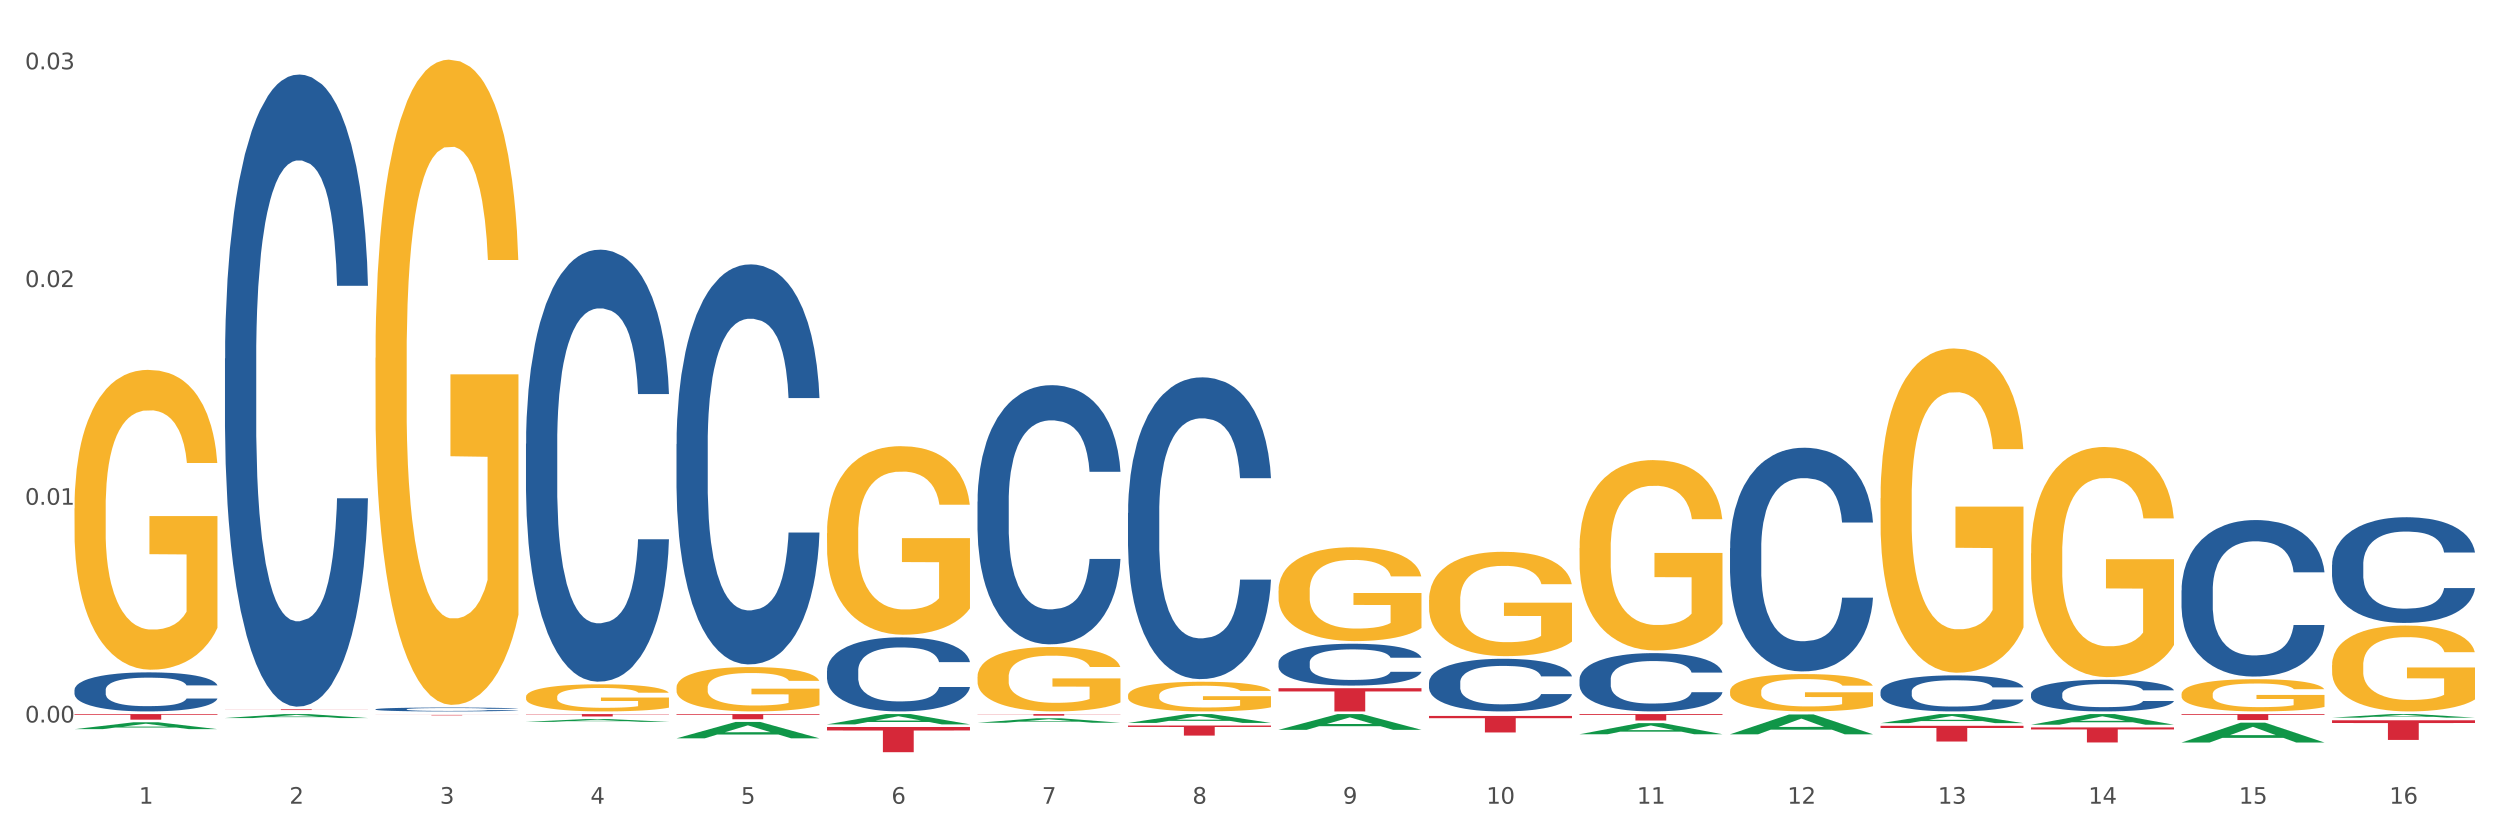 <?xml version="1.0" encoding="utf-8" standalone="no"?>
<!DOCTYPE svg PUBLIC "-//W3C//DTD SVG 1.1//EN"
  "http://www.w3.org/Graphics/SVG/1.1/DTD/svg11.dtd">
<svg xmlns:xlink="http://www.w3.org/1999/xlink" width="1080pt" height="360pt" viewBox="0 0 1080 360" xmlns="http://www.w3.org/2000/svg" version="1.1">
 <rect x="0" y="0" width="1080" height="360" fill="#333333" stroke="none"/>
 <defs>
  <style type="text/css">*{stroke-linejoin: round; stroke-linecap: butt}</style>
 </defs>
 <g id="figure_1">
  <g id="patch_1">
   <path d="M 0 360 
L 1080 360 
L 1080 0 
L 0 0 
z
" style="fill: #ffffff; stroke: #ffffff; stroke-linejoin: miter"/>
  </g>
  <g id="axes_1">
   <g id="matplotlib.axis_1">
    <g id="xtick_1">
     <g id="text_1">
      <!-- 1 -->
      <g style="fill: #4d4d4d" transform="translate(60.004 347.204) scale(0.096 -0.096)">
       <defs>
        <path id="DejaVuSans-31" d="M 794 531 
L 1825 531 
L 1825 4091 
L 703 3866 
L 703 4441 
L 1819 4666 
L 2450 4666 
L 2450 531 
L 3481 531 
L 3481 0 
L 794 0 
L 794 531 
z
" transform="scale(0.016)"/>
       </defs>
       <use xlink:href="#DejaVuSans-31"/>
      </g>
     </g>
    </g>
    <g id="xtick_2">
     <g id="text_2">
      <!-- 2 -->
      <g style="fill: #4d4d4d" transform="translate(125.021 347.204) scale(0.096 -0.096)">
       <defs>
        <path id="DejaVuSans-32" d="M 1228 531 
L 3431 531 
L 3431 0 
L 469 0 
L 469 531 
Q 828 903 1448 1529 
Q 2069 2156 2228 2338 
Q 2531 2678 2651 2914 
Q 2772 3150 2772 3378 
Q 2772 3750 2511 3984 
Q 2250 4219 1831 4219 
Q 1534 4219 1204 4116 
Q 875 4013 500 3803 
L 500 4441 
Q 881 4594 1212 4672 
Q 1544 4750 1819 4750 
Q 2544 4750 2975 4387 
Q 3406 4025 3406 3419 
Q 3406 3131 3298 2873 
Q 3191 2616 2906 2266 
Q 2828 2175 2409 1742 
Q 1991 1309 1228 531 
z
" transform="scale(0.016)"/>
       </defs>
       <use xlink:href="#DejaVuSans-32"/>
      </g>
     </g>
    </g>
    <g id="xtick_3">
     <g id="text_3">
      <!-- 3 -->
      <g style="fill: #4d4d4d" transform="translate(190.039 347.204) scale(0.096 -0.096)">
       <defs>
        <path id="DejaVuSans-33" d="M 2597 2516 
Q 3050 2419 3304 2112 
Q 3559 1806 3559 1356 
Q 3559 666 3084 287 
Q 2609 -91 1734 -91 
Q 1441 -91 1130 -33 
Q 819 25 488 141 
L 488 750 
Q 750 597 1062 519 
Q 1375 441 1716 441 
Q 2309 441 2620 675 
Q 2931 909 2931 1356 
Q 2931 1769 2642 2001 
Q 2353 2234 1838 2234 
L 1294 2234 
L 1294 2753 
L 1863 2753 
Q 2328 2753 2575 2939 
Q 2822 3125 2822 3475 
Q 2822 3834 2567 4026 
Q 2313 4219 1838 4219 
Q 1578 4219 1281 4162 
Q 984 4106 628 3988 
L 628 4550 
Q 988 4650 1302 4700 
Q 1616 4750 1894 4750 
Q 2613 4750 3031 4423 
Q 3450 4097 3450 3541 
Q 3450 3153 3228 2886 
Q 3006 2619 2597 2516 
z
" transform="scale(0.016)"/>
       </defs>
       <use xlink:href="#DejaVuSans-33"/>
      </g>
     </g>
    </g>
    <g id="xtick_4">
     <g id="text_4">
      <!-- 4 -->
      <g style="fill: #4d4d4d" transform="translate(255.056 347.204) scale(0.096 -0.096)">
       <defs>
        <path id="DejaVuSans-34" d="M 2419 4116 
L 825 1625 
L 2419 1625 
L 2419 4116 
z
M 2253 4666 
L 3047 4666 
L 3047 1625 
L 3713 1625 
L 3713 1100 
L 3047 1100 
L 3047 0 
L 2419 0 
L 2419 1100 
L 313 1100 
L 313 1709 
L 2253 4666 
z
" transform="scale(0.016)"/>
       </defs>
       <use xlink:href="#DejaVuSans-34"/>
      </g>
     </g>
    </g>
    <g id="xtick_5">
     <g id="text_5">
      <!-- 5 -->
      <g style="fill: #4d4d4d" transform="translate(320.073 347.204) scale(0.096 -0.096)">
       <defs>
        <path id="DejaVuSans-35" d="M 691 4666 
L 3169 4666 
L 3169 4134 
L 1269 4134 
L 1269 2991 
Q 1406 3038 1543 3061 
Q 1681 3084 1819 3084 
Q 2600 3084 3056 2656 
Q 3513 2228 3513 1497 
Q 3513 744 3044 326 
Q 2575 -91 1722 -91 
Q 1428 -91 1123 -41 
Q 819 9 494 109 
L 494 744 
Q 775 591 1075 516 
Q 1375 441 1709 441 
Q 2250 441 2565 725 
Q 2881 1009 2881 1497 
Q 2881 1984 2565 2268 
Q 2250 2553 1709 2553 
Q 1456 2553 1204 2497 
Q 953 2441 691 2322 
L 691 4666 
z
" transform="scale(0.016)"/>
       </defs>
       <use xlink:href="#DejaVuSans-35"/>
      </g>
     </g>
    </g>
    <g id="xtick_6">
     <g id="text_6">
      <!-- 6 -->
      <g style="fill: #4d4d4d" transform="translate(385.09 347.204) scale(0.096 -0.096)">
       <defs>
        <path id="DejaVuSans-36" d="M 2113 2584 
Q 1688 2584 1439 2293 
Q 1191 2003 1191 1497 
Q 1191 994 1439 701 
Q 1688 409 2113 409 
Q 2538 409 2786 701 
Q 3034 994 3034 1497 
Q 3034 2003 2786 2293 
Q 2538 2584 2113 2584 
z
M 3366 4563 
L 3366 3988 
Q 3128 4100 2886 4159 
Q 2644 4219 2406 4219 
Q 1781 4219 1451 3797 
Q 1122 3375 1075 2522 
Q 1259 2794 1537 2939 
Q 1816 3084 2150 3084 
Q 2853 3084 3261 2657 
Q 3669 2231 3669 1497 
Q 3669 778 3244 343 
Q 2819 -91 2113 -91 
Q 1303 -91 875 529 
Q 447 1150 447 2328 
Q 447 3434 972 4092 
Q 1497 4750 2381 4750 
Q 2619 4750 2861 4703 
Q 3103 4656 3366 4563 
z
" transform="scale(0.016)"/>
       </defs>
       <use xlink:href="#DejaVuSans-36"/>
      </g>
     </g>
    </g>
    <g id="xtick_7">
     <g id="text_7">
      <!-- 7 -->
      <g style="fill: #4d4d4d" transform="translate(450.108 347.204) scale(0.096 -0.096)">
       <defs>
        <path id="DejaVuSans-37" d="M 525 4666 
L 3525 4666 
L 3525 4397 
L 1831 0 
L 1172 0 
L 2766 4134 
L 525 4134 
L 525 4666 
z
" transform="scale(0.016)"/>
       </defs>
       <use xlink:href="#DejaVuSans-37"/>
      </g>
     </g>
    </g>
    <g id="xtick_8">
     <g id="text_8">
      <!-- 8 -->
      <g style="fill: #4d4d4d" transform="translate(515.125 347.204) scale(0.096 -0.096)">
       <defs>
        <path id="DejaVuSans-38" d="M 2034 2216 
Q 1584 2216 1326 1975 
Q 1069 1734 1069 1313 
Q 1069 891 1326 650 
Q 1584 409 2034 409 
Q 2484 409 2743 651 
Q 3003 894 3003 1313 
Q 3003 1734 2745 1975 
Q 2488 2216 2034 2216 
z
M 1403 2484 
Q 997 2584 770 2862 
Q 544 3141 544 3541 
Q 544 4100 942 4425 
Q 1341 4750 2034 4750 
Q 2731 4750 3128 4425 
Q 3525 4100 3525 3541 
Q 3525 3141 3298 2862 
Q 3072 2584 2669 2484 
Q 3125 2378 3379 2068 
Q 3634 1759 3634 1313 
Q 3634 634 3220 271 
Q 2806 -91 2034 -91 
Q 1263 -91 848 271 
Q 434 634 434 1313 
Q 434 1759 690 2068 
Q 947 2378 1403 2484 
z
M 1172 3481 
Q 1172 3119 1398 2916 
Q 1625 2713 2034 2713 
Q 2441 2713 2670 2916 
Q 2900 3119 2900 3481 
Q 2900 3844 2670 4047 
Q 2441 4250 2034 4250 
Q 1625 4250 1398 4047 
Q 1172 3844 1172 3481 
z
" transform="scale(0.016)"/>
       </defs>
       <use xlink:href="#DejaVuSans-38"/>
      </g>
     </g>
    </g>
    <g id="xtick_9">
     <g id="text_9">
      <!-- 9 -->
      <g style="fill: #4d4d4d" transform="translate(580.142 347.204) scale(0.096 -0.096)">
       <defs>
        <path id="DejaVuSans-39" d="M 703 97 
L 703 672 
Q 941 559 1184 500 
Q 1428 441 1663 441 
Q 2288 441 2617 861 
Q 2947 1281 2994 2138 
Q 2813 1869 2534 1725 
Q 2256 1581 1919 1581 
Q 1219 1581 811 2004 
Q 403 2428 403 3163 
Q 403 3881 828 4315 
Q 1253 4750 1959 4750 
Q 2769 4750 3195 4129 
Q 3622 3509 3622 2328 
Q 3622 1225 3098 567 
Q 2575 -91 1691 -91 
Q 1453 -91 1209 -44 
Q 966 3 703 97 
z
M 1959 2075 
Q 2384 2075 2632 2365 
Q 2881 2656 2881 3163 
Q 2881 3666 2632 3958 
Q 2384 4250 1959 4250 
Q 1534 4250 1286 3958 
Q 1038 3666 1038 3163 
Q 1038 2656 1286 2365 
Q 1534 2075 1959 2075 
z
" transform="scale(0.016)"/>
       </defs>
       <use xlink:href="#DejaVuSans-39"/>
      </g>
     </g>
    </g>
    <g id="xtick_10">
     <g id="text_10">
      <!-- 10 -->
      <g style="fill: #4d4d4d" transform="translate(642.105 347.204) scale(0.096 -0.096)">
       <defs>
        <path id="DejaVuSans-30" d="M 2034 4250 
Q 1547 4250 1301 3770 
Q 1056 3291 1056 2328 
Q 1056 1369 1301 889 
Q 1547 409 2034 409 
Q 2525 409 2770 889 
Q 3016 1369 3016 2328 
Q 3016 3291 2770 3770 
Q 2525 4250 2034 4250 
z
M 2034 4750 
Q 2819 4750 3233 4129 
Q 3647 3509 3647 2328 
Q 3647 1150 3233 529 
Q 2819 -91 2034 -91 
Q 1250 -91 836 529 
Q 422 1150 422 2328 
Q 422 3509 836 4129 
Q 1250 4750 2034 4750 
z
" transform="scale(0.016)"/>
       </defs>
       <use xlink:href="#DejaVuSans-31"/>
       <use xlink:href="#DejaVuSans-30" transform="translate(63.623 0)"/>
      </g>
     </g>
    </g>
    <g id="xtick_11">
     <g id="text_11">
      <!-- 11 -->
      <g style="fill: #4d4d4d" transform="translate(707.123 347.204) scale(0.096 -0.096)">
       <use xlink:href="#DejaVuSans-31"/>
       <use xlink:href="#DejaVuSans-31" transform="translate(63.623 0)"/>
      </g>
     </g>
    </g>
    <g id="xtick_12">
     <g id="text_12">
      <!-- 12 -->
      <g style="fill: #4d4d4d" transform="translate(772.14 347.204) scale(0.096 -0.096)">
       <use xlink:href="#DejaVuSans-31"/>
       <use xlink:href="#DejaVuSans-32" transform="translate(63.623 0)"/>
      </g>
     </g>
    </g>
    <g id="xtick_13">
     <g id="text_13">
      <!-- 13 -->
      <g style="fill: #4d4d4d" transform="translate(837.157 347.204) scale(0.096 -0.096)">
       <use xlink:href="#DejaVuSans-31"/>
       <use xlink:href="#DejaVuSans-33" transform="translate(63.623 0)"/>
      </g>
     </g>
    </g>
    <g id="xtick_14">
     <g id="text_14">
      <!-- 14 -->
      <g style="fill: #4d4d4d" transform="translate(902.174 347.204) scale(0.096 -0.096)">
       <use xlink:href="#DejaVuSans-31"/>
       <use xlink:href="#DejaVuSans-34" transform="translate(63.623 0)"/>
      </g>
     </g>
    </g>
    <g id="xtick_15">
     <g id="text_15">
      <!-- 15 -->
      <g style="fill: #4d4d4d" transform="translate(967.192 347.204) scale(0.096 -0.096)">
       <use xlink:href="#DejaVuSans-31"/>
       <use xlink:href="#DejaVuSans-35" transform="translate(63.623 0)"/>
      </g>
     </g>
    </g>
    <g id="xtick_16">
     <g id="text_16">
      <!-- 16 -->
      <g style="fill: #4d4d4d" transform="translate(1032.209 347.204) scale(0.096 -0.096)">
       <use xlink:href="#DejaVuSans-31"/>
       <use xlink:href="#DejaVuSans-36" transform="translate(63.623 0)"/>
      </g>
     </g>
    </g>
    <g id="xtick_17"/>
    <g id="xtick_18"/>
    <g id="xtick_19"/>
    <g id="xtick_20"/>
    <g id="xtick_21"/>
    <g id="xtick_22"/>
    <g id="xtick_23"/>
    <g id="xtick_24"/>
    <g id="xtick_25"/>
    <g id="xtick_26"/>
    <g id="xtick_27"/>
    <g id="xtick_28"/>
    <g id="xtick_29"/>
    <g id="xtick_30"/>
    <g id="xtick_31"/>
   </g>
   <g id="matplotlib.axis_2">
    <g id="ytick_1">
     <g id="text_17">
      <!-- 0.00 -->
      <g style="fill: #4d4d4d" transform="translate(10.8 312.117) scale(0.096 -0.096)">
       <defs>
        <path id="DejaVuSans-2e" d="M 684 794 
L 1344 794 
L 1344 0 
L 684 0 
L 684 794 
z
" transform="scale(0.016)"/>
       </defs>
       <use xlink:href="#DejaVuSans-30"/>
       <use xlink:href="#DejaVuSans-2e" transform="translate(63.623 0)"/>
       <use xlink:href="#DejaVuSans-30" transform="translate(95.41 0)"/>
       <use xlink:href="#DejaVuSans-30" transform="translate(159.033 0)"/>
      </g>
     </g>
    </g>
    <g id="ytick_2">
     <g id="text_18">
      <!-- 0.01 -->
      <g style="fill: #4d4d4d" transform="translate(10.8 218.059) scale(0.096 -0.096)">
       <use xlink:href="#DejaVuSans-30"/>
       <use xlink:href="#DejaVuSans-2e" transform="translate(63.623 0)"/>
       <use xlink:href="#DejaVuSans-30" transform="translate(95.41 0)"/>
       <use xlink:href="#DejaVuSans-31" transform="translate(159.033 0)"/>
      </g>
     </g>
    </g>
    <g id="ytick_3">
     <g id="text_19">
      <!-- 0.02 -->
      <g style="fill: #4d4d4d" transform="translate(10.8 124) scale(0.096 -0.096)">
       <use xlink:href="#DejaVuSans-30"/>
       <use xlink:href="#DejaVuSans-2e" transform="translate(63.623 0)"/>
       <use xlink:href="#DejaVuSans-30" transform="translate(95.41 0)"/>
       <use xlink:href="#DejaVuSans-32" transform="translate(159.033 0)"/>
      </g>
     </g>
    </g>
    <g id="ytick_4">
     <g id="text_20">
      <!-- 0.03 -->
      <g style="fill: #4d4d4d" transform="translate(10.8 29.942) scale(0.096 -0.096)">
       <use xlink:href="#DejaVuSans-30"/>
       <use xlink:href="#DejaVuSans-2e" transform="translate(63.623 0)"/>
       <use xlink:href="#DejaVuSans-30" transform="translate(95.41 0)"/>
       <use xlink:href="#DejaVuSans-33" transform="translate(159.033 0)"/>
      </g>
     </g>
    </g>
    <g id="ytick_5"/>
    <g id="ytick_6"/>
    <g id="ytick_7"/>
   </g>
   <g id="PolyCollection_1">
    <path d="M 32.175 314.994 
L 32.239 314.991 
L 57.709 312.019 
L 68.28 312.016 
L 93.941 314.999 
L 81.715 314.999 
L 76.176 314.305 
L 49.877 314.305 
L 49.686 314.316 
L 44.337 314.999 
L 32.175 314.999 
L 32.175 314.994 
L 53.188 313.89 
L 72.864 313.887 
L 63.122 312.652 
L 62.995 312.646 
L 62.867 312.655 
L 53.125 313.887 
L 53.188 313.89 
L 32.175 314.994 
z
" clip-path="url(#p3a4f9b8570)" style="fill: #109648"/>
    <path d="M 357.261 289.716 
L 357.334 289.687 
L 357.334 288.868 
L 357.553 287.758 
L 358.356 285.712 
L 359.378 284.163 
L 361.131 282.351 
L 362.08 281.591 
L 363.321 280.743 
L 365.876 279.37 
L 368.797 278.201 
L 370.841 277.558 
L 372.374 277.148 
L 375.806 276.418 
L 377.777 276.096 
L 379.821 275.833 
L 381.574 275.658 
L 384.494 275.453 
L 386.83 275.366 
L 389.532 275.336 
L 391.795 275.366 
L 394.788 275.483 
L 399.169 275.833 
L 400.848 276.038 
L 403.111 276.389 
L 405.448 276.856 
L 407.346 277.324 
L 409.536 277.996 
L 411.8 278.873 
L 413.99 279.983 
L 415.523 281.006 
L 416.764 282.088 
L 417.859 283.403 
L 418.663 284.835 
L 419.028 286.033 
L 405.667 286.033 
L 405.302 284.952 
L 404.572 283.783 
L 403.842 282.994 
L 403.038 282.351 
L 401.797 281.62 
L 400.702 281.152 
L 398.877 280.597 
L 397.198 280.246 
L 395.81 280.042 
L 394.131 279.867 
L 390.554 279.691 
L 387.998 279.691 
L 386.392 279.75 
L 384.421 279.896 
L 382.742 280.1 
L 380.77 280.451 
L 379.237 280.831 
L 377.704 281.328 
L 376.828 281.679 
L 375.514 282.322 
L 374.638 282.848 
L 373.469 283.754 
L 372.812 284.397 
L 371.644 286.062 
L 371.133 287.29 
L 370.914 288.138 
L 370.768 289.073 
L 370.768 293.632 
L 371.206 295.678 
L 371.571 296.555 
L 372.155 297.548 
L 373.25 298.834 
L 374.857 300.091 
L 376.536 300.997 
L 377.923 301.552 
L 379.237 301.962 
L 380.551 302.283 
L 382.158 302.575 
L 383.472 302.751 
L 385.443 302.926 
L 387.779 303.014 
L 389.605 303.014 
L 393.328 302.868 
L 395.007 302.721 
L 396.614 302.517 
L 398.366 302.195 
L 399.753 301.845 
L 400.556 301.582 
L 401.87 301.026 
L 402.892 300.442 
L 403.769 299.77 
L 404.353 299.185 
L 405.01 298.308 
L 405.521 297.315 
L 405.667 296.789 
L 419.028 296.789 
L 418.736 297.841 
L 418.224 298.864 
L 417.202 300.237 
L 416.399 301.026 
L 415.158 301.991 
L 413.844 302.809 
L 412.019 303.715 
L 410.339 304.387 
L 408.587 304.972 
L 406.689 305.498 
L 403.257 306.229 
L 402.016 306.433 
L 399.388 306.784 
L 397.344 306.988 
L 394.35 307.193 
L 391.284 307.31 
L 388.071 307.339 
L 385.224 307.281 
L 382.085 307.105 
L 380.113 306.93 
L 377.923 306.667 
L 375.368 306.258 
L 372.958 305.761 
L 370.695 305.176 
L 368.578 304.504 
L 366.606 303.744 
L 364.051 302.488 
L 362.153 301.26 
L 360.766 300.12 
L 359.817 299.156 
L 358.867 297.928 
L 358.356 297.081 
L 357.553 295.035 
L 357.261 293.135 
L 357.261 289.716 
z
" clip-path="url(#p3a4f9b8570)" style="fill: #255c99"/>
    <path d="M 32.175 219.642 
L 32.248 219.524 
L 32.248 215.265 
L 32.394 211.597 
L 33.123 202.724 
L 34.217 195.389 
L 35.019 191.485 
L 35.821 188.291 
L 36.769 185.096 
L 37.936 181.784 
L 40.051 176.933 
L 41.363 174.449 
L 42.968 171.846 
L 45.885 168.06 
L 47.999 165.931 
L 50.187 164.156 
L 53.76 162.027 
L 56.094 161.08 
L 58.573 160.37 
L 61.563 159.897 
L 63.824 159.779 
L 68.783 160.134 
L 73.012 161.198 
L 75.054 162.027 
L 77.679 163.446 
L 79.065 164.393 
L 81.326 166.286 
L 83.659 168.77 
L 85.263 170.9 
L 87.67 174.922 
L 89.493 178.944 
L 91.17 183.913 
L 92.045 187.344 
L 92.702 190.539 
L 93.285 194.206 
L 93.868 200.003 
L 80.742 200.003 
L 80.232 195.862 
L 79.43 191.958 
L 78.263 188.172 
L 77.242 185.806 
L 75.492 182.849 
L 73.887 180.956 
L 72.21 179.536 
L 70.168 178.353 
L 68.564 177.761 
L 66.303 177.288 
L 61.855 177.406 
L 58.865 178.353 
L 56.823 179.536 
L 55.511 180.601 
L 54.344 181.784 
L 53.031 183.44 
L 51.5 185.925 
L 50.406 188.172 
L 49.312 191.012 
L 48.437 193.851 
L 47.635 197.164 
L 46.979 200.713 
L 46.468 204.38 
L 46.031 208.876 
L 45.666 216.329 
L 45.666 232.538 
L 45.812 236.205 
L 46.176 241.056 
L 46.614 244.723 
L 47.343 249.101 
L 47.999 252.058 
L 49.239 256.317 
L 50.625 259.867 
L 51.719 262.114 
L 52.812 264.007 
L 54.708 266.61 
L 56.823 268.74 
L 58.646 270.041 
L 61.126 271.224 
L 62.803 271.697 
L 64.261 271.934 
L 67.835 271.934 
L 70.387 271.579 
L 73.231 270.751 
L 75.419 269.686 
L 77.242 268.385 
L 79.284 266.255 
L 80.596 264.244 
L 80.596 239.518 
L 64.553 239.399 
L 64.553 222.955 
L 93.941 222.955 
L 93.941 271.224 
L 92.702 273.708 
L 91.316 275.956 
L 89.858 277.968 
L 87.67 280.452 
L 85.045 282.818 
L 82.711 284.474 
L 80.232 285.894 
L 77.315 287.195 
L 73.523 288.379 
L 71.189 288.852 
L 68.272 289.207 
L 64.845 289.325 
L 61.855 289.088 
L 58.938 288.497 
L 55.875 287.432 
L 52.885 285.894 
L 50.625 284.356 
L 48.364 282.463 
L 45.958 279.979 
L 44.062 277.613 
L 42.603 275.483 
L 40.999 272.762 
L 39.249 269.213 
L 37.936 266.018 
L 36.769 262.706 
L 35.529 258.447 
L 34.654 254.779 
L 33.779 250.165 
L 33.269 246.734 
L 32.685 241.411 
L 32.248 233.957 
L 32.175 219.642 
z
" clip-path="url(#p3a4f9b8570)" style="fill: #f7b32b"/>
    <path d="M 227.227 191.708 
L 227.3 191.538 
L 227.3 186.766 
L 227.519 180.289 
L 228.322 168.358 
L 229.344 159.324 
L 231.096 148.757 
L 232.045 144.325 
L 233.287 139.382 
L 235.842 131.372 
L 238.762 124.554 
L 240.807 120.804 
L 242.34 118.418 
L 245.771 114.157 
L 247.743 112.282 
L 249.787 110.748 
L 251.539 109.725 
L 254.459 108.532 
L 256.796 108.021 
L 259.497 107.851 
L 261.76 108.021 
L 264.754 108.703 
L 269.134 110.748 
L 270.814 111.941 
L 273.077 113.986 
L 275.413 116.714 
L 277.312 119.441 
L 279.502 123.361 
L 281.765 128.474 
L 283.955 134.951 
L 285.489 140.916 
L 286.73 147.223 
L 287.825 154.893 
L 288.628 163.244 
L 288.993 170.233 
L 275.632 170.233 
L 275.267 163.926 
L 274.537 157.109 
L 273.807 152.507 
L 273.004 148.757 
L 271.763 144.496 
L 270.668 141.769 
L 268.842 138.53 
L 267.163 136.485 
L 265.776 135.292 
L 264.097 134.269 
L 260.519 133.247 
L 257.964 133.247 
L 256.358 133.587 
L 254.386 134.44 
L 252.707 135.633 
L 250.736 137.678 
L 249.203 139.894 
L 247.669 142.791 
L 246.793 144.837 
L 245.479 148.586 
L 244.603 151.654 
L 243.435 156.938 
L 242.778 160.688 
L 241.61 170.403 
L 241.099 177.562 
L 240.88 182.504 
L 240.734 187.959 
L 240.734 214.548 
L 241.172 226.479 
L 241.537 231.592 
L 242.121 237.387 
L 243.216 244.887 
L 244.822 252.216 
L 246.501 257.499 
L 247.889 260.738 
L 249.203 263.124 
L 250.517 264.999 
L 252.123 266.703 
L 253.437 267.726 
L 255.409 268.749 
L 257.745 269.26 
L 259.57 269.26 
L 263.294 268.408 
L 264.973 267.555 
L 266.579 266.362 
L 268.331 264.488 
L 269.718 262.442 
L 270.522 260.908 
L 271.836 257.67 
L 272.858 254.261 
L 273.734 250.341 
L 274.318 246.932 
L 274.975 241.819 
L 275.486 236.024 
L 275.632 232.956 
L 288.993 232.956 
L 288.701 239.092 
L 288.19 245.057 
L 287.168 253.068 
L 286.365 257.67 
L 285.124 263.294 
L 283.809 268.067 
L 281.984 273.351 
L 280.305 277.271 
L 278.553 280.68 
L 276.654 283.748 
L 273.223 288.009 
L 271.982 289.202 
L 269.353 291.247 
L 267.309 292.44 
L 264.316 293.633 
L 261.249 294.315 
L 258.037 294.485 
L 255.19 294.145 
L 252.05 293.122 
L 250.079 292.099 
L 247.889 290.565 
L 245.333 288.179 
L 242.924 285.282 
L 240.661 281.873 
L 238.543 277.952 
L 236.572 273.521 
L 234.017 266.192 
L 232.118 259.033 
L 230.731 252.386 
L 229.782 246.761 
L 228.833 239.603 
L 228.322 234.66 
L 227.519 222.729 
L 227.227 211.65 
L 227.227 191.708 
z
" clip-path="url(#p3a4f9b8570)" style="fill: #255c99"/>
    <path d="M 162.209 306.409 
L 162.282 306.407 
L 162.282 306.364 
L 162.502 306.305 
L 163.305 306.197 
L 164.327 306.116 
L 166.079 306.02 
L 167.028 305.98 
L 168.269 305.935 
L 170.825 305.862 
L 173.745 305.801 
L 175.789 305.767 
L 177.323 305.745 
L 180.754 305.707 
L 182.725 305.69 
L 184.77 305.676 
L 186.522 305.666 
L 189.442 305.656 
L 191.778 305.651 
L 194.48 305.65 
L 196.743 305.651 
L 199.737 305.657 
L 204.117 305.676 
L 205.796 305.687 
L 208.06 305.705 
L 210.396 305.73 
L 212.294 305.754 
L 214.485 305.79 
L 216.748 305.836 
L 218.938 305.895 
L 220.471 305.949 
L 221.713 306.006 
L 222.808 306.075 
L 223.611 306.151 
L 223.976 306.214 
L 210.615 306.214 
L 210.25 306.157 
L 209.52 306.095 
L 208.79 306.054 
L 207.987 306.02 
L 206.746 305.981 
L 205.65 305.957 
L 203.825 305.927 
L 202.146 305.909 
L 200.759 305.898 
L 199.079 305.889 
L 195.502 305.879 
L 192.947 305.879 
L 191.34 305.883 
L 189.369 305.89 
L 187.69 305.901 
L 185.719 305.92 
L 184.185 305.94 
L 182.652 305.966 
L 181.776 305.984 
L 180.462 306.018 
L 179.586 306.046 
L 178.418 306.094 
L 177.761 306.128 
L 176.592 306.216 
L 176.081 306.281 
L 175.862 306.325 
L 175.716 306.375 
L 175.716 306.615 
L 176.154 306.724 
L 176.519 306.77 
L 177.104 306.822 
L 178.199 306.89 
L 179.805 306.957 
L 181.484 307.004 
L 182.871 307.034 
L 184.185 307.055 
L 185.5 307.072 
L 187.106 307.088 
L 188.42 307.097 
L 190.391 307.106 
L 192.728 307.111 
L 194.553 307.111 
L 198.276 307.103 
L 199.956 307.095 
L 201.562 307.085 
L 203.314 307.068 
L 204.701 307.049 
L 205.504 307.035 
L 206.819 307.006 
L 207.841 306.975 
L 208.717 306.94 
L 209.301 306.909 
L 209.958 306.862 
L 210.469 306.81 
L 210.615 306.782 
L 223.976 306.782 
L 223.684 306.838 
L 223.173 306.892 
L 222.151 306.964 
L 221.348 307.006 
L 220.106 307.057 
L 218.792 307.1 
L 216.967 307.148 
L 215.288 307.183 
L 213.535 307.214 
L 211.637 307.242 
L 208.206 307.281 
L 206.965 307.291 
L 204.336 307.31 
L 202.292 307.321 
L 199.299 307.331 
L 196.232 307.338 
L 193.02 307.339 
L 190.172 307.336 
L 187.033 307.327 
L 185.062 307.318 
L 182.871 307.304 
L 180.316 307.282 
L 177.907 307.256 
L 175.643 307.225 
L 173.526 307.19 
L 171.555 307.149 
L 168.999 307.083 
L 167.101 307.018 
L 165.714 306.958 
L 164.765 306.907 
L 163.816 306.842 
L 163.305 306.798 
L 162.502 306.69 
L 162.209 306.589 
L 162.209 306.409 
z
" clip-path="url(#p3a4f9b8570)" style="fill: #255c99"/>
    <path d="M 97.192 154.899 
L 97.265 154.65 
L 97.265 147.667 
L 97.484 138.189 
L 98.287 120.732 
L 99.31 107.514 
L 101.062 92.051 
L 102.011 85.567 
L 103.252 78.334 
L 105.807 66.613 
L 108.728 56.637 
L 110.772 51.15 
L 112.305 47.659 
L 115.737 41.424 
L 117.708 38.68 
L 119.752 36.436 
L 121.505 34.939 
L 124.425 33.194 
L 126.761 32.446 
L 129.463 32.196 
L 131.726 32.446 
L 134.719 33.443 
L 139.1 36.436 
L 140.779 38.182 
L 143.042 41.174 
L 145.379 45.165 
L 147.277 49.155 
L 149.467 54.891 
L 151.731 62.373 
L 153.921 71.85 
L 155.454 80.579 
L 156.695 89.807 
L 157.79 101.029 
L 158.594 113.25 
L 158.959 123.475 
L 145.598 123.475 
L 145.233 114.247 
L 144.503 104.272 
L 143.773 97.538 
L 142.969 92.051 
L 141.728 85.816 
L 140.633 81.826 
L 138.808 77.087 
L 137.129 74.095 
L 135.741 72.349 
L 134.062 70.853 
L 130.485 69.356 
L 127.929 69.356 
L 126.323 69.855 
L 124.352 71.102 
L 122.673 72.848 
L 120.701 75.84 
L 119.168 79.083 
L 117.635 83.322 
L 116.759 86.315 
L 115.445 91.802 
L 114.569 96.291 
L 113.4 104.022 
L 112.743 109.509 
L 111.575 123.724 
L 111.064 134.199 
L 110.845 141.432 
L 110.699 149.412 
L 110.699 188.318 
L 111.137 205.776 
L 111.502 213.258 
L 112.086 221.737 
L 113.181 232.711 
L 114.788 243.435 
L 116.467 251.166 
L 117.854 255.904 
L 119.168 259.396 
L 120.482 262.139 
L 122.089 264.633 
L 123.403 266.13 
L 125.374 267.626 
L 127.71 268.374 
L 129.536 268.374 
L 133.259 267.127 
L 134.938 265.88 
L 136.545 264.134 
L 138.297 261.391 
L 139.684 258.398 
L 140.487 256.154 
L 141.801 251.415 
L 142.823 246.427 
L 143.7 240.691 
L 144.284 235.703 
L 144.941 228.221 
L 145.452 219.742 
L 145.598 215.253 
L 158.959 215.253 
L 158.667 224.231 
L 158.156 232.96 
L 157.133 244.682 
L 156.33 251.415 
L 155.089 259.645 
L 153.775 266.628 
L 151.95 274.36 
L 150.27 280.096 
L 148.518 285.084 
L 146.62 289.573 
L 143.188 295.808 
L 141.947 297.554 
L 139.319 300.546 
L 137.275 302.292 
L 134.281 304.038 
L 131.215 305.035 
L 128.002 305.285 
L 125.155 304.786 
L 122.016 303.29 
L 120.044 301.793 
L 117.854 299.549 
L 115.299 296.057 
L 112.889 291.817 
L 110.626 286.83 
L 108.509 281.093 
L 106.538 274.609 
L 103.982 263.885 
L 102.084 253.41 
L 100.697 243.684 
L 99.748 235.454 
L 98.798 224.979 
L 98.287 217.747 
L 97.484 200.289 
L 97.192 184.078 
L 97.192 154.899 
z
" clip-path="url(#p3a4f9b8570)" style="fill: #255c99"/>
    <path d="M 32.175 298.042 
L 32.248 298.026 
L 32.248 297.595 
L 32.467 297.009 
L 33.27 295.929 
L 34.292 295.112 
L 36.045 294.156 
L 36.994 293.755 
L 38.235 293.308 
L 40.79 292.584 
L 43.711 291.967 
L 45.755 291.628 
L 47.288 291.412 
L 50.72 291.026 
L 52.691 290.857 
L 54.735 290.718 
L 56.487 290.625 
L 59.408 290.518 
L 61.744 290.471 
L 64.445 290.456 
L 66.709 290.471 
L 69.702 290.533 
L 74.083 290.718 
L 75.762 290.826 
L 78.025 291.011 
L 80.362 291.258 
L 82.26 291.504 
L 84.45 291.859 
L 86.713 292.321 
L 88.904 292.907 
L 90.437 293.447 
L 91.678 294.018 
L 92.773 294.711 
L 93.576 295.467 
L 93.941 296.099 
L 80.581 296.099 
L 80.216 295.529 
L 79.485 294.912 
L 78.755 294.496 
L 77.952 294.156 
L 76.711 293.771 
L 75.616 293.524 
L 73.791 293.231 
L 72.111 293.046 
L 70.724 292.938 
L 69.045 292.846 
L 65.468 292.753 
L 62.912 292.753 
L 61.306 292.784 
L 59.335 292.861 
L 57.655 292.969 
L 55.684 293.154 
L 54.151 293.355 
L 52.618 293.617 
L 51.742 293.802 
L 50.427 294.141 
L 49.551 294.418 
L 48.383 294.896 
L 47.726 295.236 
L 46.558 296.114 
L 46.047 296.762 
L 45.828 297.209 
L 45.682 297.703 
L 45.682 300.108 
L 46.12 301.187 
L 46.485 301.65 
L 47.069 302.174 
L 48.164 302.852 
L 49.77 303.515 
L 51.45 303.993 
L 52.837 304.286 
L 54.151 304.502 
L 55.465 304.672 
L 57.071 304.826 
L 58.386 304.918 
L 60.357 305.011 
L 62.693 305.057 
L 64.518 305.057 
L 68.242 304.98 
L 69.921 304.903 
L 71.527 304.795 
L 73.28 304.626 
L 74.667 304.44 
L 75.47 304.302 
L 76.784 304.009 
L 77.806 303.7 
L 78.682 303.346 
L 79.266 303.037 
L 79.923 302.575 
L 80.435 302.051 
L 80.581 301.773 
L 93.941 301.773 
L 93.649 302.328 
L 93.138 302.868 
L 92.116 303.592 
L 91.313 304.009 
L 90.072 304.518 
L 88.758 304.949 
L 86.932 305.427 
L 85.253 305.782 
L 83.501 306.09 
L 81.603 306.368 
L 78.171 306.753 
L 76.93 306.861 
L 74.302 307.046 
L 72.257 307.154 
L 69.264 307.262 
L 66.198 307.324 
L 62.985 307.339 
L 60.138 307.308 
L 56.998 307.216 
L 55.027 307.123 
L 52.837 306.985 
L 50.281 306.769 
L 47.872 306.507 
L 45.609 306.198 
L 43.492 305.844 
L 41.52 305.443 
L 38.965 304.78 
L 37.067 304.132 
L 35.679 303.531 
L 34.73 303.022 
L 33.781 302.374 
L 33.27 301.927 
L 32.467 300.848 
L 32.175 299.846 
L 32.175 298.042 
z
" clip-path="url(#p3a4f9b8570)" style="fill: #255c99"/>
    <path d="M 32.175 308.47 
L 93.941 308.47 
L 93.941 308.806 
L 69.645 308.808 
L 69.645 310.885 
L 56.325 310.885 
L 56.325 308.808 
L 32.175 308.806 
L 32.175 308.472 
L 32.175 308.47 
z
" clip-path="url(#p3a4f9b8570)" style="fill: #d62839"/>
    <path d="M 97.192 306.416 
L 158.959 306.416 
L 158.959 306.461 
L 134.662 306.461 
L 134.662 306.742 
L 121.343 306.742 
L 121.343 306.461 
L 97.192 306.461 
L 97.192 306.416 
L 97.192 306.416 
z
" clip-path="url(#p3a4f9b8570)" style="fill: #d62839"/>
    <path d="M 162.209 308.828 
L 223.976 308.828 
L 223.976 308.857 
L 199.679 308.857 
L 199.679 309.038 
L 186.36 309.038 
L 186.36 308.857 
L 162.209 308.857 
L 162.209 308.828 
L 162.209 308.828 
z
" clip-path="url(#p3a4f9b8570)" style="fill: #d62839"/>
    <path d="M 227.227 308.47 
L 288.993 308.47 
L 288.993 308.615 
L 264.696 308.616 
L 264.696 309.516 
L 251.377 309.516 
L 251.377 308.616 
L 227.227 308.615 
L 227.227 308.471 
L 227.227 308.47 
z
" clip-path="url(#p3a4f9b8570)" style="fill: #d62839"/>
    <path d="M 292.244 308.47 
L 354.01 308.47 
L 354.01 308.784 
L 329.714 308.786 
L 329.714 310.731 
L 316.394 310.731 
L 316.394 308.786 
L 292.244 308.784 
L 292.244 308.472 
L 292.244 308.47 
z
" clip-path="url(#p3a4f9b8570)" style="fill: #d62839"/>
    <path d="M 357.261 314.06 
L 419.028 314.06 
L 419.028 315.573 
L 394.731 315.584 
L 394.731 324.95 
L 381.412 324.95 
L 381.412 315.584 
L 357.261 315.573 
L 357.261 314.07 
L 357.261 314.06 
z
" clip-path="url(#p3a4f9b8570)" style="fill: #d62839"/>
    <path d="M 422.278 308.47 
L 484.045 308.47 
L 484.045 308.566 
L 459.748 308.567 
L 459.748 309.16 
L 446.429 309.16 
L 446.429 308.567 
L 422.278 308.566 
L 422.278 308.471 
L 422.278 308.47 
z
" clip-path="url(#p3a4f9b8570)" style="fill: #d62839"/>
    <path d="M 487.296 313.445 
L 549.062 313.445 
L 549.062 314.047 
L 524.765 314.051 
L 524.765 317.774 
L 511.446 317.774 
L 511.446 314.051 
L 487.296 314.047 
L 487.296 313.449 
L 487.296 313.445 
z
" clip-path="url(#p3a4f9b8570)" style="fill: #d62839"/>
    <path d="M 552.313 297.307 
L 614.079 297.307 
L 614.079 298.701 
L 589.783 298.71 
L 589.783 307.339 
L 576.463 307.339 
L 576.463 298.71 
L 552.313 298.701 
L 552.313 297.316 
L 552.313 297.307 
z
" clip-path="url(#p3a4f9b8570)" style="fill: #d62839"/>
    <path d="M 617.33 309.274 
L 679.097 309.274 
L 679.097 310.267 
L 654.8 310.273 
L 654.8 316.414 
L 641.481 316.414 
L 641.481 310.273 
L 617.33 310.267 
L 617.33 309.281 
L 617.33 309.274 
z
" clip-path="url(#p3a4f9b8570)" style="fill: #d62839"/>
    <path d="M 682.347 308.47 
L 744.114 308.47 
L 744.114 308.857 
L 719.817 308.86 
L 719.817 311.256 
L 706.498 311.256 
L 706.498 308.86 
L 682.347 308.857 
L 682.347 308.473 
L 682.347 308.47 
z
" clip-path="url(#p3a4f9b8570)" style="fill: #d62839"/>
    <path d="M 812.382 313.538 
L 874.148 313.538 
L 874.148 314.484 
L 849.852 314.491 
L 849.852 320.348 
L 836.532 320.348 
L 836.532 314.491 
L 812.382 314.484 
L 812.382 313.544 
L 812.382 313.538 
z
" clip-path="url(#p3a4f9b8570)" style="fill: #d62839"/>
    <path d="M 877.399 314.23 
L 939.166 314.23 
L 939.166 315.134 
L 914.869 315.14 
L 914.869 320.735 
L 901.549 320.735 
L 901.549 315.14 
L 877.399 315.134 
L 877.399 314.236 
L 877.399 314.23 
z
" clip-path="url(#p3a4f9b8570)" style="fill: #d62839"/>
    <path d="M 422.278 216.702 
L 422.351 216.6 
L 422.351 213.736 
L 422.57 209.85 
L 423.374 202.692 
L 424.396 197.272 
L 426.148 190.932 
L 427.097 188.273 
L 428.338 185.307 
L 430.894 180.501 
L 433.814 176.41 
L 435.858 174.161 
L 437.391 172.729 
L 440.823 170.172 
L 442.794 169.048 
L 444.839 168.127 
L 446.591 167.514 
L 449.511 166.798 
L 451.847 166.491 
L 454.549 166.389 
L 456.812 166.491 
L 459.806 166.9 
L 464.186 168.127 
L 465.865 168.843 
L 468.129 170.07 
L 470.465 171.706 
L 472.363 173.343 
L 474.554 175.695 
L 476.817 178.762 
L 479.007 182.648 
L 480.54 186.228 
L 481.782 190.011 
L 482.877 194.613 
L 483.68 199.624 
L 484.045 203.817 
L 470.684 203.817 
L 470.319 200.033 
L 469.589 195.943 
L 468.859 193.182 
L 468.056 190.932 
L 466.814 188.375 
L 465.719 186.739 
L 463.894 184.796 
L 462.215 183.569 
L 460.828 182.853 
L 459.148 182.239 
L 455.571 181.626 
L 453.016 181.626 
L 451.409 181.83 
L 449.438 182.342 
L 447.759 183.058 
L 445.788 184.285 
L 444.254 185.614 
L 442.721 187.353 
L 441.845 188.58 
L 440.531 190.829 
L 439.655 192.67 
L 438.487 195.84 
L 437.83 198.09 
L 436.661 203.919 
L 436.15 208.214 
L 435.931 211.18 
L 435.785 214.452 
L 435.785 230.405 
L 436.223 237.564 
L 436.588 240.631 
L 437.172 244.108 
L 438.268 248.608 
L 439.874 253.005 
L 441.553 256.175 
L 442.94 258.118 
L 444.254 259.55 
L 445.569 260.675 
L 447.175 261.698 
L 448.489 262.311 
L 450.46 262.925 
L 452.797 263.231 
L 454.622 263.231 
L 458.345 262.72 
L 460.025 262.209 
L 461.631 261.493 
L 463.383 260.368 
L 464.77 259.141 
L 465.573 258.221 
L 466.887 256.278 
L 467.91 254.232 
L 468.786 251.88 
L 469.37 249.835 
L 470.027 246.767 
L 470.538 243.29 
L 470.684 241.45 
L 484.045 241.45 
L 483.753 245.131 
L 483.242 248.71 
L 482.22 253.517 
L 481.416 256.278 
L 480.175 259.652 
L 478.861 262.516 
L 477.036 265.686 
L 475.357 268.038 
L 473.604 270.083 
L 471.706 271.924 
L 468.275 274.48 
L 467.034 275.196 
L 464.405 276.423 
L 462.361 277.139 
L 459.367 277.855 
L 456.301 278.264 
L 453.089 278.366 
L 450.241 278.162 
L 447.102 277.548 
L 445.131 276.935 
L 442.94 276.014 
L 440.385 274.583 
L 437.976 272.844 
L 435.712 270.799 
L 433.595 268.447 
L 431.624 265.788 
L 429.068 261.391 
L 427.17 257.096 
L 425.783 253.107 
L 424.834 249.733 
L 423.885 245.438 
L 423.374 242.472 
L 422.57 235.314 
L 422.278 228.667 
L 422.278 216.702 
z
" clip-path="url(#p3a4f9b8570)" style="fill: #255c99"/>
    <path d="M 487.296 221.588 
L 487.369 221.469 
L 487.369 218.135 
L 487.588 213.611 
L 488.391 205.277 
L 489.413 198.966 
L 491.165 191.585 
L 492.114 188.489 
L 493.356 185.036 
L 495.911 179.44 
L 498.831 174.678 
L 500.876 172.059 
L 502.409 170.392 
L 505.84 167.415 
L 507.811 166.106 
L 509.856 165.034 
L 511.608 164.32 
L 514.528 163.486 
L 516.865 163.129 
L 519.566 163.01 
L 521.829 163.129 
L 524.823 163.605 
L 529.203 165.034 
L 530.883 165.868 
L 533.146 167.296 
L 535.482 169.201 
L 537.38 171.106 
L 539.571 173.845 
L 541.834 177.416 
L 544.024 181.941 
L 545.558 186.108 
L 546.799 190.513 
L 547.894 195.871 
L 548.697 201.705 
L 549.062 206.586 
L 535.701 206.586 
L 535.336 202.181 
L 534.606 197.419 
L 533.876 194.204 
L 533.073 191.585 
L 531.832 188.608 
L 530.737 186.703 
L 528.911 184.441 
L 527.232 183.012 
L 525.845 182.179 
L 524.166 181.465 
L 520.588 180.75 
L 518.033 180.75 
L 516.427 180.988 
L 514.455 181.584 
L 512.776 182.417 
L 510.805 183.846 
L 509.272 185.394 
L 507.738 187.418 
L 506.862 188.846 
L 505.548 191.466 
L 504.672 193.609 
L 503.504 197.3 
L 502.847 199.919 
L 501.679 206.705 
L 501.168 211.706 
L 500.949 215.159 
L 500.803 218.969 
L 500.803 237.542 
L 501.241 245.877 
L 501.606 249.448 
L 502.19 253.496 
L 503.285 258.735 
L 504.891 263.855 
L 506.57 267.546 
L 507.957 269.808 
L 509.272 271.475 
L 510.586 272.784 
L 512.192 273.975 
L 513.506 274.689 
L 515.478 275.404 
L 517.814 275.761 
L 519.639 275.761 
L 523.363 275.166 
L 525.042 274.57 
L 526.648 273.737 
L 528.4 272.427 
L 529.787 270.998 
L 530.591 269.927 
L 531.905 267.665 
L 532.927 265.284 
L 533.803 262.545 
L 534.387 260.164 
L 535.044 256.592 
L 535.555 252.544 
L 535.701 250.401 
L 549.062 250.401 
L 548.77 254.687 
L 548.259 258.854 
L 547.237 264.45 
L 546.434 267.665 
L 545.193 271.594 
L 543.878 274.927 
L 542.053 278.618 
L 540.374 281.357 
L 538.622 283.738 
L 536.723 285.881 
L 533.292 288.858 
L 532.051 289.691 
L 529.422 291.12 
L 527.378 291.953 
L 524.385 292.787 
L 521.318 293.263 
L 518.106 293.382 
L 515.258 293.144 
L 512.119 292.429 
L 510.148 291.715 
L 507.957 290.644 
L 505.402 288.977 
L 502.993 286.953 
L 500.73 284.571 
L 498.612 281.833 
L 496.641 278.737 
L 494.086 273.618 
L 492.187 268.617 
L 490.8 263.974 
L 489.851 260.045 
L 488.902 255.044 
L 488.391 251.591 
L 487.588 243.257 
L 487.296 235.518 
L 487.296 221.588 
z
" clip-path="url(#p3a4f9b8570)" style="fill: #255c99"/>
    <path d="M 552.313 286.217 
L 552.386 286.2 
L 552.386 285.738 
L 552.605 285.11 
L 553.408 283.954 
L 554.43 283.079 
L 556.182 282.055 
L 557.132 281.626 
L 558.373 281.147 
L 560.928 280.371 
L 563.848 279.71 
L 565.893 279.347 
L 567.426 279.115 
L 570.857 278.702 
L 572.829 278.521 
L 574.873 278.372 
L 576.625 278.273 
L 579.546 278.157 
L 581.882 278.108 
L 584.583 278.091 
L 586.847 278.108 
L 589.84 278.174 
L 594.221 278.372 
L 595.9 278.488 
L 598.163 278.686 
L 600.499 278.95 
L 602.398 279.214 
L 604.588 279.594 
L 606.851 280.09 
L 609.042 280.717 
L 610.575 281.295 
L 611.816 281.906 
L 612.911 282.65 
L 613.714 283.459 
L 614.079 284.136 
L 600.718 284.136 
L 600.353 283.525 
L 599.623 282.864 
L 598.893 282.418 
L 598.09 282.055 
L 596.849 281.642 
L 595.754 281.378 
L 593.929 281.064 
L 592.249 280.866 
L 590.862 280.75 
L 589.183 280.651 
L 585.605 280.552 
L 583.05 280.552 
L 581.444 280.585 
L 579.473 280.668 
L 577.793 280.783 
L 575.822 280.982 
L 574.289 281.196 
L 572.756 281.477 
L 571.88 281.675 
L 570.565 282.039 
L 569.689 282.336 
L 568.521 282.848 
L 567.864 283.211 
L 566.696 284.153 
L 566.185 284.846 
L 565.966 285.325 
L 565.82 285.854 
L 565.82 288.43 
L 566.258 289.586 
L 566.623 290.082 
L 567.207 290.643 
L 568.302 291.37 
L 569.908 292.08 
L 571.588 292.592 
L 572.975 292.906 
L 574.289 293.137 
L 575.603 293.319 
L 577.209 293.484 
L 578.523 293.583 
L 580.495 293.682 
L 582.831 293.731 
L 584.656 293.731 
L 588.38 293.649 
L 590.059 293.566 
L 591.665 293.451 
L 593.418 293.269 
L 594.805 293.071 
L 595.608 292.922 
L 596.922 292.608 
L 597.944 292.278 
L 598.82 291.898 
L 599.404 291.568 
L 600.061 291.072 
L 600.572 290.511 
L 600.718 290.214 
L 614.079 290.214 
L 613.787 290.808 
L 613.276 291.386 
L 612.254 292.162 
L 611.451 292.608 
L 610.21 293.153 
L 608.896 293.616 
L 607.07 294.128 
L 605.391 294.508 
L 603.639 294.838 
L 601.741 295.135 
L 598.309 295.548 
L 597.068 295.664 
L 594.44 295.862 
L 592.395 295.978 
L 589.402 296.093 
L 586.336 296.159 
L 583.123 296.176 
L 580.276 296.143 
L 577.136 296.044 
L 575.165 295.944 
L 572.975 295.796 
L 570.419 295.565 
L 568.01 295.284 
L 565.747 294.954 
L 563.629 294.574 
L 561.658 294.144 
L 559.103 293.434 
L 557.205 292.741 
L 555.817 292.096 
L 554.868 291.551 
L 553.919 290.858 
L 553.408 290.379 
L 552.605 289.223 
L 552.313 288.149 
L 552.313 286.217 
z
" clip-path="url(#p3a4f9b8570)" style="fill: #255c99"/>
    <path d="M 617.33 294.81 
L 617.403 294.789 
L 617.403 294.208 
L 617.622 293.418 
L 618.425 291.964 
L 619.447 290.862 
L 621.2 289.574 
L 622.149 289.034 
L 623.39 288.431 
L 625.945 287.455 
L 628.866 286.624 
L 630.91 286.167 
L 632.443 285.876 
L 635.875 285.356 
L 637.846 285.128 
L 639.89 284.941 
L 641.642 284.816 
L 644.563 284.671 
L 646.899 284.608 
L 649.601 284.588 
L 651.864 284.608 
L 654.857 284.691 
L 659.238 284.941 
L 660.917 285.086 
L 663.18 285.336 
L 665.517 285.668 
L 667.415 286 
L 669.605 286.478 
L 671.869 287.102 
L 674.059 287.891 
L 675.592 288.618 
L 676.833 289.387 
L 677.928 290.322 
L 678.732 291.34 
L 679.097 292.192 
L 665.736 292.192 
L 665.371 291.423 
L 664.641 290.592 
L 663.91 290.031 
L 663.107 289.574 
L 661.866 289.055 
L 660.771 288.722 
L 658.946 288.328 
L 657.267 288.078 
L 655.879 287.933 
L 654.2 287.808 
L 650.623 287.683 
L 648.067 287.683 
L 646.461 287.725 
L 644.49 287.829 
L 642.811 287.974 
L 640.839 288.224 
L 639.306 288.494 
L 637.773 288.847 
L 636.897 289.096 
L 635.583 289.553 
L 634.707 289.927 
L 633.538 290.572 
L 632.881 291.029 
L 631.713 292.213 
L 631.202 293.086 
L 630.983 293.688 
L 630.837 294.353 
L 630.837 297.594 
L 631.275 299.049 
L 631.64 299.672 
L 632.224 300.379 
L 633.319 301.293 
L 634.926 302.186 
L 636.605 302.83 
L 637.992 303.225 
L 639.306 303.516 
L 640.62 303.745 
L 642.227 303.952 
L 643.541 304.077 
L 645.512 304.202 
L 647.848 304.264 
L 649.674 304.264 
L 653.397 304.16 
L 655.076 304.056 
L 656.683 303.911 
L 658.435 303.682 
L 659.822 303.433 
L 660.625 303.246 
L 661.939 302.851 
L 662.961 302.436 
L 663.837 301.958 
L 664.422 301.542 
L 665.079 300.919 
L 665.59 300.212 
L 665.736 299.838 
L 679.097 299.838 
L 678.805 300.586 
L 678.293 301.314 
L 677.271 302.29 
L 676.468 302.851 
L 675.227 303.537 
L 673.913 304.119 
L 672.088 304.763 
L 670.408 305.241 
L 668.656 305.656 
L 666.758 306.03 
L 663.326 306.55 
L 662.085 306.695 
L 659.457 306.944 
L 657.413 307.09 
L 654.419 307.235 
L 651.353 307.318 
L 648.14 307.339 
L 645.293 307.298 
L 642.154 307.173 
L 640.182 307.048 
L 637.992 306.861 
L 635.437 306.57 
L 633.027 306.217 
L 630.764 305.802 
L 628.647 305.324 
L 626.675 304.784 
L 624.12 303.89 
L 622.222 303.017 
L 620.835 302.207 
L 619.886 301.521 
L 618.936 300.649 
L 618.425 300.046 
L 617.622 298.592 
L 617.33 297.241 
L 617.33 294.81 
z
" clip-path="url(#p3a4f9b8570)" style="fill: #255c99"/>
    <path d="M 162.209 154.574 
L 162.282 154.32 
L 162.282 145.155 
L 162.428 137.263 
L 163.157 118.17 
L 164.251 102.386 
L 165.054 93.985 
L 165.856 87.112 
L 166.804 80.238 
L 167.97 73.11 
L 170.085 62.673 
L 171.398 57.327 
L 173.002 51.726 
L 175.919 43.58 
L 178.034 38.997 
L 180.222 35.179 
L 183.795 30.596 
L 186.128 28.56 
L 188.608 27.032 
L 191.598 26.014 
L 193.858 25.759 
L 198.817 26.523 
L 203.047 28.814 
L 205.089 30.596 
L 207.714 33.651 
L 209.099 35.688 
L 211.36 39.761 
L 213.694 45.107 
L 215.298 49.69 
L 217.704 58.345 
L 219.528 67.001 
L 221.205 77.693 
L 222.08 85.075 
L 222.736 91.949 
L 223.32 99.841 
L 223.903 112.315 
L 210.777 112.315 
L 210.266 103.405 
L 209.464 95.004 
L 208.297 86.857 
L 207.276 81.766 
L 205.526 75.402 
L 203.922 71.328 
L 202.245 68.273 
L 200.203 65.728 
L 198.598 64.455 
L 196.338 63.437 
L 191.889 63.691 
L 188.9 65.728 
L 186.858 68.273 
L 185.545 70.565 
L 184.378 73.11 
L 183.066 76.674 
L 181.534 82.02 
L 180.44 86.857 
L 179.347 92.967 
L 178.471 99.077 
L 177.669 106.205 
L 177.013 113.842 
L 176.503 121.734 
L 176.065 131.408 
L 175.7 147.446 
L 175.7 182.323 
L 175.846 190.215 
L 176.211 200.652 
L 176.648 208.544 
L 177.378 217.963 
L 178.034 224.328 
L 179.274 233.492 
L 180.659 241.13 
L 181.753 245.967 
L 182.847 250.04 
L 184.743 255.64 
L 186.858 260.223 
L 188.681 263.023 
L 191.16 265.569 
L 192.837 266.587 
L 194.296 267.096 
L 197.869 267.096 
L 200.422 266.332 
L 203.266 264.55 
L 205.453 262.259 
L 207.276 259.459 
L 209.318 254.877 
L 210.631 250.549 
L 210.631 197.343 
L 194.588 197.088 
L 194.588 161.702 
L 223.976 161.702 
L 223.976 265.569 
L 222.736 270.915 
L 221.351 275.752 
L 219.892 280.08 
L 217.704 285.426 
L 215.079 290.517 
L 212.746 294.081 
L 210.266 297.136 
L 207.349 299.936 
L 203.557 302.482 
L 201.224 303.5 
L 198.307 304.264 
L 194.879 304.519 
L 191.889 304.01 
L 188.972 302.737 
L 185.91 300.445 
L 182.92 297.136 
L 180.659 293.827 
L 178.399 289.753 
L 175.992 284.407 
L 174.096 279.316 
L 172.638 274.733 
L 171.033 268.878 
L 169.283 261.241 
L 167.97 254.367 
L 166.804 247.239 
L 165.564 238.075 
L 164.689 230.183 
L 163.814 220.254 
L 163.303 212.872 
L 162.72 201.416 
L 162.282 185.378 
L 162.209 154.574 
z
" clip-path="url(#p3a4f9b8570)" style="fill: #f7b32b"/>
    <path d="M 227.227 301.033 
L 227.3 301.023 
L 227.3 300.637 
L 227.445 300.305 
L 228.175 299.503 
L 229.269 298.839 
L 230.071 298.485 
L 230.873 298.196 
L 231.821 297.907 
L 232.988 297.608 
L 235.102 297.169 
L 236.415 296.944 
L 238.019 296.708 
L 240.936 296.366 
L 243.051 296.173 
L 245.239 296.012 
L 248.812 295.82 
L 251.146 295.734 
L 253.625 295.67 
L 256.615 295.627 
L 258.876 295.616 
L 263.834 295.648 
L 268.064 295.745 
L 270.106 295.82 
L 272.731 295.948 
L 274.117 296.034 
L 276.377 296.205 
L 278.711 296.43 
L 280.315 296.623 
L 282.722 296.987 
L 284.545 297.351 
L 286.222 297.8 
L 287.097 298.111 
L 287.753 298.4 
L 288.337 298.732 
L 288.92 299.256 
L 275.794 299.256 
L 275.283 298.882 
L 274.481 298.528 
L 273.315 298.186 
L 272.294 297.972 
L 270.543 297.704 
L 268.939 297.533 
L 267.262 297.404 
L 265.22 297.297 
L 263.616 297.244 
L 261.355 297.201 
L 256.907 297.211 
L 253.917 297.297 
L 251.875 297.404 
L 250.562 297.501 
L 249.396 297.608 
L 248.083 297.757 
L 246.552 297.982 
L 245.458 298.186 
L 244.364 298.443 
L 243.489 298.7 
L 242.687 298.999 
L 242.03 299.321 
L 241.52 299.652 
L 241.082 300.059 
L 240.718 300.734 
L 240.718 302.2 
L 240.863 302.532 
L 241.228 302.971 
L 241.666 303.303 
L 242.395 303.699 
L 243.051 303.967 
L 244.291 304.352 
L 245.676 304.673 
L 246.77 304.877 
L 247.864 305.048 
L 249.76 305.284 
L 251.875 305.476 
L 253.698 305.594 
L 256.177 305.701 
L 257.855 305.744 
L 259.313 305.765 
L 262.886 305.765 
L 265.439 305.733 
L 268.283 305.658 
L 270.47 305.562 
L 272.294 305.444 
L 274.335 305.252 
L 275.648 305.07 
L 275.648 302.832 
L 259.605 302.821 
L 259.605 301.333 
L 288.993 301.333 
L 288.993 305.701 
L 287.753 305.926 
L 286.368 306.129 
L 284.909 306.311 
L 282.722 306.536 
L 280.096 306.75 
L 277.763 306.9 
L 275.283 307.029 
L 272.366 307.146 
L 268.574 307.254 
L 266.241 307.296 
L 263.324 307.328 
L 259.897 307.339 
L 256.907 307.318 
L 253.99 307.264 
L 250.927 307.168 
L 247.937 307.029 
L 245.676 306.89 
L 243.416 306.718 
L 241.009 306.493 
L 239.113 306.279 
L 237.655 306.087 
L 236.05 305.84 
L 234.3 305.519 
L 232.988 305.23 
L 231.821 304.93 
L 230.581 304.545 
L 229.706 304.213 
L 228.831 303.796 
L 228.321 303.485 
L 227.737 303.003 
L 227.3 302.329 
L 227.227 301.033 
z
" clip-path="url(#p3a4f9b8570)" style="fill: #f7b32b"/>
    <path d="M 292.244 297.027 
L 292.317 297.01 
L 292.317 296.38 
L 292.463 295.837 
L 293.192 294.524 
L 294.286 293.438 
L 295.088 292.861 
L 295.89 292.388 
L 296.838 291.915 
L 298.005 291.425 
L 300.12 290.707 
L 301.432 290.34 
L 303.037 289.955 
L 305.954 289.394 
L 308.068 289.079 
L 310.256 288.817 
L 313.829 288.501 
L 316.163 288.361 
L 318.642 288.256 
L 321.632 288.186 
L 323.893 288.169 
L 328.852 288.221 
L 333.081 288.379 
L 335.123 288.501 
L 337.748 288.712 
L 339.134 288.852 
L 341.395 289.132 
L 343.728 289.499 
L 345.332 289.814 
L 347.739 290.41 
L 349.562 291.005 
L 351.239 291.74 
L 352.114 292.248 
L 352.771 292.721 
L 353.354 293.263 
L 353.937 294.121 
L 340.811 294.121 
L 340.301 293.508 
L 339.499 292.931 
L 338.332 292.371 
L 337.311 292.02 
L 335.561 291.583 
L 333.956 291.303 
L 332.279 291.092 
L 330.237 290.917 
L 328.633 290.83 
L 326.372 290.76 
L 321.924 290.777 
L 318.934 290.917 
L 316.892 291.092 
L 315.58 291.25 
L 314.413 291.425 
L 313.1 291.67 
L 311.569 292.038 
L 310.475 292.371 
L 309.381 292.791 
L 308.506 293.211 
L 307.704 293.701 
L 307.047 294.226 
L 306.537 294.769 
L 306.099 295.434 
L 305.735 296.537 
L 305.735 298.936 
L 305.881 299.478 
L 306.245 300.196 
L 306.683 300.739 
L 307.412 301.387 
L 308.068 301.824 
L 309.308 302.455 
L 310.694 302.98 
L 311.788 303.313 
L 312.881 303.593 
L 314.777 303.978 
L 316.892 304.293 
L 318.715 304.486 
L 321.195 304.661 
L 322.872 304.731 
L 324.33 304.766 
L 327.904 304.766 
L 330.456 304.713 
L 333.3 304.591 
L 335.488 304.433 
L 337.311 304.24 
L 339.353 303.925 
L 340.665 303.628 
L 340.665 299.969 
L 324.622 299.951 
L 324.622 297.518 
L 354.01 297.518 
L 354.01 304.661 
L 352.771 305.028 
L 351.385 305.361 
L 349.927 305.658 
L 347.739 306.026 
L 345.114 306.376 
L 342.78 306.621 
L 340.301 306.831 
L 337.384 307.024 
L 333.592 307.199 
L 331.258 307.269 
L 328.341 307.322 
L 324.914 307.339 
L 321.924 307.304 
L 319.007 307.217 
L 315.944 307.059 
L 312.954 306.831 
L 310.694 306.604 
L 308.433 306.324 
L 306.027 305.956 
L 304.131 305.606 
L 302.672 305.291 
L 301.068 304.888 
L 299.318 304.363 
L 298.005 303.89 
L 296.838 303.4 
L 295.598 302.77 
L 294.723 302.227 
L 293.848 301.544 
L 293.338 301.037 
L 292.754 300.249 
L 292.317 299.146 
L 292.244 297.027 
z
" clip-path="url(#p3a4f9b8570)" style="fill: #f7b32b"/>
    <path d="M 357.261 230.384 
L 357.334 230.31 
L 357.334 227.632 
L 357.48 225.325 
L 358.209 219.745 
L 359.303 215.132 
L 360.105 212.677 
L 360.907 210.668 
L 361.855 208.66 
L 363.022 206.577 
L 365.137 203.526 
L 366.45 201.964 
L 368.054 200.327 
L 370.971 197.946 
L 373.086 196.607 
L 375.273 195.491 
L 378.847 194.152 
L 381.18 193.557 
L 383.66 193.11 
L 386.649 192.813 
L 388.91 192.738 
L 393.869 192.961 
L 398.098 193.631 
L 400.14 194.152 
L 402.766 195.045 
L 404.151 195.64 
L 406.412 196.83 
L 408.745 198.393 
L 410.35 199.732 
L 412.756 202.261 
L 414.579 204.791 
L 416.256 207.916 
L 417.132 210.073 
L 417.788 212.082 
L 418.371 214.388 
L 418.955 218.034 
L 405.828 218.034 
L 405.318 215.43 
L 404.516 212.975 
L 403.349 210.594 
L 402.328 209.106 
L 400.578 207.246 
L 398.974 206.056 
L 397.296 205.163 
L 395.254 204.419 
L 393.65 204.047 
L 391.39 203.749 
L 386.941 203.824 
L 383.951 204.419 
L 381.909 205.163 
L 380.597 205.833 
L 379.43 206.577 
L 378.117 207.618 
L 376.586 209.18 
L 375.492 210.594 
L 374.398 212.38 
L 373.523 214.165 
L 372.721 216.248 
L 372.065 218.48 
L 371.554 220.787 
L 371.117 223.614 
L 370.752 228.301 
L 370.752 238.494 
L 370.898 240.8 
L 371.263 243.851 
L 371.7 246.157 
L 372.429 248.91 
L 373.086 250.77 
L 374.325 253.448 
L 375.711 255.68 
L 376.805 257.094 
L 377.899 258.284 
L 379.795 259.921 
L 381.909 261.26 
L 383.733 262.079 
L 386.212 262.823 
L 387.889 263.12 
L 389.348 263.269 
L 392.921 263.269 
L 395.473 263.046 
L 398.317 262.525 
L 400.505 261.855 
L 402.328 261.037 
L 404.37 259.698 
L 405.683 258.433 
L 405.683 242.883 
L 389.639 242.809 
L 389.639 232.468 
L 419.028 232.468 
L 419.028 262.823 
L 417.788 264.385 
L 416.402 265.798 
L 414.944 267.063 
L 412.756 268.626 
L 410.131 270.114 
L 407.797 271.155 
L 405.318 272.048 
L 402.401 272.866 
L 398.609 273.61 
L 396.275 273.908 
L 393.358 274.131 
L 389.931 274.206 
L 386.941 274.057 
L 384.024 273.685 
L 380.961 273.015 
L 377.972 272.048 
L 375.711 271.081 
L 373.45 269.89 
L 371.044 268.328 
L 369.148 266.84 
L 367.689 265.501 
L 366.085 263.79 
L 364.335 261.558 
L 363.022 259.549 
L 361.855 257.466 
L 360.616 254.787 
L 359.741 252.481 
L 358.866 249.579 
L 358.355 247.422 
L 357.772 244.074 
L 357.334 239.387 
L 357.261 230.384 
z
" clip-path="url(#p3a4f9b8570)" style="fill: #f7b32b"/>
    <path d="M 422.278 292.363 
L 422.351 292.338 
L 422.351 291.422 
L 422.497 290.634 
L 423.226 288.727 
L 424.32 287.151 
L 425.122 286.311 
L 425.925 285.625 
L 426.873 284.938 
L 428.039 284.227 
L 430.154 283.184 
L 431.467 282.65 
L 433.071 282.091 
L 435.988 281.277 
L 438.103 280.819 
L 440.291 280.438 
L 443.864 279.98 
L 446.197 279.777 
L 448.677 279.624 
L 451.667 279.523 
L 453.927 279.497 
L 458.886 279.573 
L 463.116 279.802 
L 465.158 279.98 
L 467.783 280.285 
L 469.168 280.489 
L 471.429 280.896 
L 473.763 281.43 
L 475.367 281.887 
L 477.773 282.752 
L 479.596 283.616 
L 481.274 284.684 
L 482.149 285.422 
L 482.805 286.108 
L 483.389 286.896 
L 483.972 288.142 
L 470.846 288.142 
L 470.335 287.252 
L 469.533 286.413 
L 468.366 285.6 
L 467.345 285.091 
L 465.595 284.455 
L 463.991 284.049 
L 462.314 283.743 
L 460.272 283.489 
L 458.667 283.362 
L 456.407 283.26 
L 451.958 283.286 
L 448.969 283.489 
L 446.927 283.743 
L 445.614 283.972 
L 444.447 284.227 
L 443.135 284.582 
L 441.603 285.116 
L 440.509 285.6 
L 439.416 286.21 
L 438.54 286.82 
L 437.738 287.532 
L 437.082 288.295 
L 436.571 289.083 
L 436.134 290.049 
L 435.769 291.651 
L 435.769 295.134 
L 435.915 295.923 
L 436.28 296.965 
L 436.717 297.753 
L 437.447 298.694 
L 438.103 299.33 
L 439.343 300.245 
L 440.728 301.008 
L 441.822 301.491 
L 442.916 301.898 
L 444.812 302.457 
L 446.927 302.915 
L 448.75 303.195 
L 451.229 303.449 
L 452.906 303.551 
L 454.365 303.601 
L 457.938 303.601 
L 460.49 303.525 
L 463.334 303.347 
L 465.522 303.118 
L 467.345 302.839 
L 469.387 302.381 
L 470.7 301.949 
L 470.7 296.635 
L 454.657 296.609 
L 454.657 293.075 
L 484.045 293.075 
L 484.045 303.449 
L 482.805 303.983 
L 481.42 304.466 
L 479.961 304.898 
L 477.773 305.432 
L 475.148 305.941 
L 472.815 306.297 
L 470.335 306.602 
L 467.418 306.882 
L 463.626 307.136 
L 461.293 307.237 
L 458.376 307.314 
L 454.948 307.339 
L 451.958 307.288 
L 449.041 307.161 
L 445.979 306.932 
L 442.989 306.602 
L 440.728 306.271 
L 438.468 305.864 
L 436.061 305.33 
L 434.165 304.822 
L 432.707 304.364 
L 431.102 303.779 
L 429.352 303.017 
L 428.039 302.33 
L 426.873 301.618 
L 425.633 300.703 
L 424.758 299.915 
L 423.883 298.923 
L 423.372 298.186 
L 422.789 297.041 
L 422.351 295.44 
L 422.278 292.363 
z
" clip-path="url(#p3a4f9b8570)" style="fill: #f7b32b"/>
    <path d="M 487.296 300.44 
L 487.369 300.428 
L 487.369 300.006 
L 487.514 299.643 
L 488.244 298.765 
L 489.338 298.039 
L 490.14 297.652 
L 490.942 297.336 
L 491.89 297.019 
L 493.057 296.692 
L 495.171 296.211 
L 496.484 295.965 
L 498.088 295.708 
L 501.005 295.333 
L 503.12 295.122 
L 505.308 294.946 
L 508.881 294.735 
L 511.215 294.642 
L 513.694 294.571 
L 516.684 294.524 
L 518.945 294.513 
L 523.903 294.548 
L 528.133 294.653 
L 530.175 294.735 
L 532.8 294.876 
L 534.186 294.97 
L 536.446 295.157 
L 538.78 295.403 
L 540.384 295.614 
L 542.791 296.012 
L 544.614 296.41 
L 546.291 296.902 
L 547.166 297.242 
L 547.822 297.558 
L 548.406 297.921 
L 548.989 298.495 
L 535.863 298.495 
L 535.352 298.085 
L 534.55 297.699 
L 533.383 297.324 
L 532.363 297.09 
L 530.612 296.797 
L 529.008 296.61 
L 527.331 296.469 
L 525.289 296.352 
L 523.685 296.293 
L 521.424 296.246 
L 516.976 296.258 
L 513.986 296.352 
L 511.944 296.469 
L 510.631 296.574 
L 509.464 296.692 
L 508.152 296.855 
L 506.62 297.101 
L 505.527 297.324 
L 504.433 297.605 
L 503.558 297.886 
L 502.756 298.214 
L 502.099 298.566 
L 501.589 298.929 
L 501.151 299.374 
L 500.787 300.112 
L 500.787 301.717 
L 500.932 302.08 
L 501.297 302.56 
L 501.735 302.923 
L 502.464 303.357 
L 503.12 303.649 
L 504.36 304.071 
L 505.745 304.422 
L 506.839 304.645 
L 507.933 304.832 
L 509.829 305.09 
L 511.944 305.301 
L 513.767 305.43 
L 516.246 305.547 
L 517.924 305.594 
L 519.382 305.617 
L 522.955 305.617 
L 525.508 305.582 
L 528.352 305.5 
L 530.539 305.395 
L 532.363 305.266 
L 534.404 305.055 
L 535.717 304.856 
L 535.717 302.408 
L 519.674 302.396 
L 519.674 300.768 
L 549.062 300.768 
L 549.062 305.547 
L 547.822 305.793 
L 546.437 306.016 
L 544.978 306.215 
L 542.791 306.461 
L 540.165 306.695 
L 537.832 306.859 
L 535.352 306.999 
L 532.435 307.128 
L 528.643 307.245 
L 526.31 307.292 
L 523.393 307.327 
L 519.966 307.339 
L 516.976 307.316 
L 514.059 307.257 
L 510.996 307.152 
L 508.006 306.999 
L 505.745 306.847 
L 503.485 306.66 
L 501.078 306.414 
L 499.182 306.18 
L 497.724 305.969 
L 496.119 305.699 
L 494.369 305.348 
L 493.057 305.032 
L 491.89 304.704 
L 490.65 304.282 
L 489.775 303.919 
L 488.9 303.462 
L 488.39 303.122 
L 487.806 302.595 
L 487.369 301.857 
L 487.296 300.44 
z
" clip-path="url(#p3a4f9b8570)" style="fill: #f7b32b"/>
    <path d="M 552.313 255.151 
L 552.386 255.114 
L 552.386 253.781 
L 552.532 252.633 
L 553.261 249.856 
L 554.355 247.561 
L 555.157 246.339 
L 555.959 245.339 
L 556.907 244.339 
L 558.074 243.302 
L 560.189 241.784 
L 561.501 241.007 
L 563.106 240.192 
L 566.023 239.007 
L 568.137 238.341 
L 570.325 237.785 
L 573.898 237.119 
L 576.232 236.823 
L 578.711 236.6 
L 581.701 236.452 
L 583.962 236.415 
L 588.921 236.526 
L 593.15 236.86 
L 595.192 237.119 
L 597.817 237.563 
L 599.203 237.859 
L 601.464 238.452 
L 603.797 239.229 
L 605.401 239.896 
L 607.808 241.155 
L 609.631 242.414 
L 611.308 243.969 
L 612.183 245.043 
L 612.84 246.042 
L 613.423 247.19 
L 614.006 249.005 
L 600.88 249.005 
L 600.37 247.709 
L 599.567 246.487 
L 598.401 245.302 
L 597.38 244.561 
L 595.63 243.636 
L 594.025 243.043 
L 592.348 242.599 
L 590.306 242.229 
L 588.702 242.043 
L 586.441 241.895 
L 581.993 241.932 
L 579.003 242.229 
L 576.961 242.599 
L 575.649 242.932 
L 574.482 243.302 
L 573.169 243.821 
L 571.638 244.598 
L 570.544 245.302 
L 569.45 246.191 
L 568.575 247.079 
L 567.773 248.116 
L 567.116 249.227 
L 566.606 250.375 
L 566.168 251.782 
L 565.804 254.114 
L 565.804 259.187 
L 565.95 260.335 
L 566.314 261.853 
L 566.752 263.001 
L 567.481 264.371 
L 568.137 265.297 
L 569.377 266.63 
L 570.763 267.741 
L 571.856 268.444 
L 572.95 269.037 
L 574.846 269.851 
L 576.961 270.518 
L 578.784 270.925 
L 581.264 271.295 
L 582.941 271.443 
L 584.399 271.518 
L 587.973 271.518 
L 590.525 271.406 
L 593.369 271.147 
L 595.557 270.814 
L 597.38 270.407 
L 599.422 269.74 
L 600.734 269.111 
L 600.734 261.372 
L 584.691 261.335 
L 584.691 256.188 
L 614.079 256.188 
L 614.079 271.295 
L 612.84 272.073 
L 611.454 272.776 
L 609.996 273.406 
L 607.808 274.183 
L 605.183 274.924 
L 602.849 275.442 
L 600.37 275.887 
L 597.453 276.294 
L 593.661 276.664 
L 591.327 276.812 
L 588.41 276.924 
L 584.983 276.961 
L 581.993 276.887 
L 579.076 276.701 
L 576.013 276.368 
L 573.023 275.887 
L 570.763 275.405 
L 568.502 274.813 
L 566.096 274.035 
L 564.199 273.295 
L 562.741 272.628 
L 561.137 271.777 
L 559.387 270.666 
L 558.074 269.666 
L 556.907 268.629 
L 555.667 267.296 
L 554.792 266.148 
L 553.917 264.704 
L 553.407 263.631 
L 552.823 261.964 
L 552.386 259.632 
L 552.313 255.151 
z
" clip-path="url(#p3a4f9b8570)" style="fill: #f7b32b"/>
    <path d="M 617.33 259.207 
L 617.403 259.166 
L 617.403 257.683 
L 617.549 256.407 
L 618.278 253.319 
L 619.372 250.767 
L 620.174 249.408 
L 620.976 248.296 
L 621.924 247.185 
L 623.091 246.032 
L 625.206 244.344 
L 626.519 243.479 
L 628.123 242.574 
L 631.04 241.256 
L 633.155 240.515 
L 635.342 239.897 
L 638.916 239.156 
L 641.249 238.827 
L 643.729 238.58 
L 646.718 238.415 
L 648.979 238.374 
L 653.938 238.498 
L 658.167 238.868 
L 660.209 239.156 
L 662.835 239.65 
L 664.22 239.98 
L 666.481 240.638 
L 668.814 241.503 
L 670.419 242.244 
L 672.825 243.644 
L 674.648 245.044 
L 676.325 246.773 
L 677.201 247.967 
L 677.857 249.079 
L 678.44 250.355 
L 679.024 252.372 
L 665.897 252.372 
L 665.387 250.931 
L 664.585 249.573 
L 663.418 248.255 
L 662.397 247.432 
L 660.647 246.402 
L 659.043 245.744 
L 657.365 245.25 
L 655.323 244.838 
L 653.719 244.632 
L 651.458 244.467 
L 647.01 244.509 
L 644.02 244.838 
L 641.978 245.25 
L 640.666 245.62 
L 639.499 246.032 
L 638.186 246.608 
L 636.655 247.473 
L 635.561 248.255 
L 634.467 249.243 
L 633.592 250.231 
L 632.79 251.384 
L 632.134 252.619 
L 631.623 253.896 
L 631.186 255.46 
L 630.821 258.054 
L 630.821 263.694 
L 630.967 264.971 
L 631.332 266.659 
L 631.769 267.935 
L 632.498 269.458 
L 633.155 270.488 
L 634.394 271.97 
L 635.78 273.205 
L 636.874 273.987 
L 637.968 274.646 
L 639.864 275.552 
L 641.978 276.293 
L 643.801 276.746 
L 646.281 277.158 
L 647.958 277.322 
L 649.417 277.405 
L 652.99 277.405 
L 655.542 277.281 
L 658.386 276.993 
L 660.574 276.622 
L 662.397 276.169 
L 664.439 275.428 
L 665.752 274.728 
L 665.752 266.124 
L 649.708 266.082 
L 649.708 260.36 
L 679.097 260.36 
L 679.097 277.158 
L 677.857 278.022 
L 676.471 278.804 
L 675.013 279.504 
L 672.825 280.369 
L 670.2 281.192 
L 667.866 281.769 
L 665.387 282.263 
L 662.47 282.716 
L 658.678 283.127 
L 656.344 283.292 
L 653.427 283.416 
L 650 283.457 
L 647.01 283.374 
L 644.093 283.169 
L 641.03 282.798 
L 638.041 282.263 
L 635.78 281.728 
L 633.519 281.069 
L 631.113 280.204 
L 629.217 279.381 
L 627.758 278.64 
L 626.154 277.693 
L 624.404 276.458 
L 623.091 275.346 
L 621.924 274.193 
L 620.685 272.711 
L 619.81 271.435 
L 618.934 269.829 
L 618.424 268.635 
L 617.841 266.782 
L 617.403 264.189 
L 617.33 259.207 
z
" clip-path="url(#p3a4f9b8570)" style="fill: #f7b32b"/>
    <path d="M 682.347 236.767 
L 682.42 236.692 
L 682.42 233.987 
L 682.566 231.658 
L 683.295 226.024 
L 684.389 221.366 
L 685.191 218.887 
L 685.994 216.858 
L 686.942 214.83 
L 688.108 212.726 
L 690.223 209.646 
L 691.536 208.068 
L 693.14 206.415 
L 696.057 204.011 
L 698.172 202.659 
L 700.36 201.532 
L 703.933 200.18 
L 706.266 199.578 
L 708.746 199.128 
L 711.736 198.827 
L 713.996 198.752 
L 718.955 198.977 
L 723.185 199.654 
L 725.227 200.18 
L 727.852 201.081 
L 729.237 201.682 
L 731.498 202.884 
L 733.832 204.462 
L 735.436 205.814 
L 737.842 208.369 
L 739.665 210.923 
L 741.343 214.078 
L 742.218 216.257 
L 742.874 218.286 
L 743.457 220.615 
L 744.041 224.296 
L 730.915 224.296 
L 730.404 221.666 
L 729.602 219.187 
L 728.435 216.783 
L 727.414 215.28 
L 725.664 213.402 
L 724.06 212.2 
L 722.383 211.299 
L 720.341 210.547 
L 718.736 210.172 
L 716.476 209.871 
L 712.027 209.946 
L 709.037 210.547 
L 706.996 211.299 
L 705.683 211.975 
L 704.516 212.726 
L 703.204 213.778 
L 701.672 215.356 
L 700.578 216.783 
L 699.484 218.586 
L 698.609 220.389 
L 697.807 222.493 
L 697.151 224.747 
L 696.64 227.076 
L 696.203 229.931 
L 695.838 234.664 
L 695.838 244.956 
L 695.984 247.285 
L 696.349 250.366 
L 696.786 252.695 
L 697.516 255.474 
L 698.172 257.353 
L 699.412 260.057 
L 700.797 262.311 
L 701.891 263.738 
L 702.985 264.941 
L 704.881 266.593 
L 706.996 267.946 
L 708.819 268.772 
L 711.298 269.523 
L 712.975 269.824 
L 714.434 269.974 
L 718.007 269.974 
L 720.559 269.749 
L 723.403 269.223 
L 725.591 268.547 
L 727.414 267.72 
L 729.456 266.368 
L 730.769 265.091 
L 730.769 249.389 
L 714.726 249.314 
L 714.726 238.871 
L 744.114 238.871 
L 744.114 269.523 
L 742.874 271.101 
L 741.489 272.529 
L 740.03 273.806 
L 737.842 275.383 
L 735.217 276.886 
L 732.884 277.938 
L 730.404 278.839 
L 727.487 279.666 
L 723.695 280.417 
L 721.362 280.718 
L 718.445 280.943 
L 715.017 281.018 
L 712.027 280.868 
L 709.11 280.492 
L 706.048 279.816 
L 703.058 278.839 
L 700.797 277.863 
L 698.536 276.661 
L 696.13 275.083 
L 694.234 273.58 
L 692.776 272.228 
L 691.171 270.5 
L 689.421 268.246 
L 688.108 266.218 
L 686.942 264.114 
L 685.702 261.409 
L 684.827 259.08 
L 683.952 256.15 
L 683.441 253.972 
L 682.858 250.591 
L 682.42 245.858 
L 682.347 236.767 
z
" clip-path="url(#p3a4f9b8570)" style="fill: #f7b32b"/>
    <path d="M 942.416 308.47 
L 1004.183 308.47 
L 1004.183 308.83 
L 979.886 308.833 
L 979.886 311.062 
L 966.567 311.062 
L 966.567 308.833 
L 942.416 308.83 
L 942.416 308.472 
L 942.416 308.47 
z
" clip-path="url(#p3a4f9b8570)" style="fill: #d62839"/>
    <path d="M 747.365 298.654 
L 747.438 298.639 
L 747.438 298.108 
L 747.583 297.651 
L 748.313 296.545 
L 749.407 295.631 
L 750.209 295.144 
L 751.011 294.746 
L 751.959 294.348 
L 753.126 293.935 
L 755.24 293.331 
L 756.553 293.021 
L 758.157 292.697 
L 761.074 292.225 
L 763.189 291.959 
L 765.377 291.738 
L 768.95 291.473 
L 771.284 291.355 
L 773.763 291.266 
L 776.753 291.207 
L 779.014 291.193 
L 783.972 291.237 
L 788.202 291.37 
L 790.244 291.473 
L 792.869 291.65 
L 794.255 291.768 
L 796.515 292.004 
L 798.849 292.313 
L 800.453 292.579 
L 802.86 293.08 
L 804.683 293.581 
L 806.36 294.201 
L 807.235 294.628 
L 807.891 295.026 
L 808.475 295.484 
L 809.058 296.206 
L 795.932 296.206 
L 795.421 295.69 
L 794.619 295.203 
L 793.452 294.732 
L 792.432 294.437 
L 790.681 294.068 
L 789.077 293.832 
L 787.4 293.655 
L 785.358 293.508 
L 783.754 293.434 
L 781.493 293.375 
L 777.045 293.39 
L 774.055 293.508 
L 772.013 293.655 
L 770.7 293.788 
L 769.533 293.935 
L 768.221 294.142 
L 766.689 294.451 
L 765.596 294.732 
L 764.502 295.085 
L 763.627 295.439 
L 762.824 295.852 
L 762.168 296.295 
L 761.658 296.752 
L 761.22 297.312 
L 760.856 298.241 
L 760.856 300.261 
L 761.001 300.718 
L 761.366 301.323 
L 761.804 301.78 
L 762.533 302.326 
L 763.189 302.694 
L 764.429 303.225 
L 765.814 303.667 
L 766.908 303.948 
L 768.002 304.184 
L 769.898 304.508 
L 772.013 304.773 
L 773.836 304.936 
L 776.315 305.083 
L 777.993 305.142 
L 779.451 305.172 
L 783.024 305.172 
L 785.577 305.127 
L 788.421 305.024 
L 790.608 304.891 
L 792.432 304.729 
L 794.473 304.464 
L 795.786 304.213 
L 795.786 301.131 
L 779.743 301.116 
L 779.743 299.067 
L 809.131 299.067 
L 809.131 305.083 
L 807.891 305.393 
L 806.506 305.673 
L 805.047 305.924 
L 802.86 306.233 
L 800.234 306.528 
L 797.901 306.735 
L 795.421 306.912 
L 792.504 307.074 
L 788.712 307.221 
L 786.379 307.28 
L 783.462 307.324 
L 780.034 307.339 
L 777.045 307.31 
L 774.128 307.236 
L 771.065 307.103 
L 768.075 306.912 
L 765.814 306.72 
L 763.554 306.484 
L 761.147 306.174 
L 759.251 305.879 
L 757.793 305.614 
L 756.188 305.275 
L 754.438 304.832 
L 753.126 304.434 
L 751.959 304.021 
L 750.719 303.491 
L 749.844 303.033 
L 748.969 302.458 
L 748.459 302.031 
L 747.875 301.367 
L 747.438 300.438 
L 747.365 298.654 
z
" clip-path="url(#p3a4f9b8570)" style="fill: #f7b32b"/>
    <path d="M 877.399 239.033 
L 877.472 238.942 
L 877.472 235.673 
L 877.618 232.858 
L 878.347 226.048 
L 879.441 220.418 
L 880.243 217.422 
L 881.045 214.97 
L 881.993 212.519 
L 883.16 209.976 
L 885.275 206.253 
L 886.588 204.346 
L 888.192 202.349 
L 891.109 199.443 
L 893.224 197.809 
L 895.411 196.447 
L 898.985 194.812 
L 901.318 194.086 
L 903.798 193.541 
L 906.787 193.178 
L 909.048 193.087 
L 914.007 193.359 
L 918.236 194.177 
L 920.278 194.812 
L 922.904 195.902 
L 924.289 196.628 
L 926.55 198.081 
L 928.883 199.988 
L 930.488 201.622 
L 932.894 204.71 
L 934.717 207.797 
L 936.394 211.611 
L 937.27 214.244 
L 937.926 216.696 
L 938.509 219.51 
L 939.093 223.96 
L 925.966 223.96 
L 925.456 220.782 
L 924.654 217.785 
L 923.487 214.879 
L 922.466 213.063 
L 920.716 210.793 
L 919.111 209.341 
L 917.434 208.251 
L 915.392 207.343 
L 913.788 206.889 
L 911.527 206.526 
L 907.079 206.617 
L 904.089 207.343 
L 902.047 208.251 
L 900.735 209.068 
L 899.568 209.976 
L 898.255 211.247 
L 896.724 213.154 
L 895.63 214.879 
L 894.536 217.059 
L 893.661 219.238 
L 892.859 221.78 
L 892.203 224.504 
L 891.692 227.319 
L 891.255 230.77 
L 890.89 236.49 
L 890.89 248.93 
L 891.036 251.745 
L 891.4 255.468 
L 891.838 258.283 
L 892.567 261.642 
L 893.224 263.912 
L 894.463 267.181 
L 895.849 269.905 
L 896.943 271.631 
L 898.037 273.083 
L 899.933 275.081 
L 902.047 276.716 
L 903.87 277.714 
L 906.35 278.622 
L 908.027 278.986 
L 909.486 279.167 
L 913.059 279.167 
L 915.611 278.895 
L 918.455 278.259 
L 920.643 277.442 
L 922.466 276.443 
L 924.508 274.809 
L 925.82 273.265 
L 925.82 254.287 
L 909.777 254.197 
L 909.777 241.575 
L 939.166 241.575 
L 939.166 278.622 
L 937.926 280.529 
L 936.54 282.254 
L 935.082 283.798 
L 932.894 285.705 
L 930.269 287.521 
L 927.935 288.792 
L 925.456 289.882 
L 922.539 290.881 
L 918.747 291.789 
L 916.413 292.152 
L 913.496 292.424 
L 910.069 292.515 
L 907.079 292.333 
L 904.162 291.879 
L 901.099 291.062 
L 898.109 289.882 
L 895.849 288.701 
L 893.588 287.249 
L 891.182 285.342 
L 889.286 283.526 
L 887.827 281.891 
L 886.223 279.803 
L 884.473 277.079 
L 883.16 274.627 
L 881.993 272.085 
L 880.754 268.816 
L 879.879 266.001 
L 879.003 262.46 
L 878.493 259.826 
L 877.91 255.74 
L 877.472 250.02 
L 877.399 239.033 
z
" clip-path="url(#p3a4f9b8570)" style="fill: #f7b32b"/>
    <path d="M 942.416 299.847 
L 942.489 299.834 
L 942.489 299.376 
L 942.635 298.982 
L 943.364 298.028 
L 944.458 297.24 
L 945.26 296.82 
L 946.063 296.476 
L 947.011 296.133 
L 948.177 295.777 
L 950.292 295.255 
L 951.605 294.988 
L 953.209 294.708 
L 956.126 294.301 
L 958.241 294.072 
L 960.429 293.881 
L 964.002 293.653 
L 966.335 293.551 
L 968.815 293.474 
L 971.805 293.424 
L 974.065 293.411 
L 979.024 293.449 
L 983.254 293.563 
L 985.296 293.653 
L 987.921 293.805 
L 989.306 293.907 
L 991.567 294.11 
L 993.901 294.378 
L 995.505 294.607 
L 997.911 295.039 
L 999.734 295.471 
L 1001.412 296.006 
L 1002.287 296.375 
L 1002.943 296.718 
L 1003.526 297.112 
L 1004.11 297.736 
L 990.984 297.736 
L 990.473 297.29 
L 989.671 296.871 
L 988.504 296.464 
L 987.483 296.209 
L 985.733 295.891 
L 984.129 295.688 
L 982.451 295.535 
L 980.41 295.408 
L 978.805 295.344 
L 976.545 295.293 
L 972.096 295.306 
L 969.106 295.408 
L 967.065 295.535 
L 965.752 295.65 
L 964.585 295.777 
L 963.273 295.955 
L 961.741 296.222 
L 960.647 296.464 
L 959.553 296.769 
L 958.678 297.074 
L 957.876 297.43 
L 957.22 297.812 
L 956.709 298.206 
L 956.272 298.69 
L 955.907 299.491 
L 955.907 301.234 
L 956.053 301.628 
L 956.418 302.149 
L 956.855 302.544 
L 957.585 303.014 
L 958.241 303.332 
L 959.481 303.79 
L 960.866 304.172 
L 961.96 304.414 
L 963.054 304.617 
L 964.95 304.897 
L 967.065 305.126 
L 968.888 305.266 
L 971.367 305.393 
L 973.044 305.444 
L 974.503 305.469 
L 978.076 305.469 
L 980.628 305.431 
L 983.472 305.342 
L 985.66 305.228 
L 987.483 305.088 
L 989.525 304.859 
L 990.838 304.643 
L 990.838 301.984 
L 974.795 301.971 
L 974.795 300.203 
L 1004.183 300.203 
L 1004.183 305.393 
L 1002.943 305.66 
L 1001.558 305.902 
L 1000.099 306.118 
L 997.911 306.385 
L 995.286 306.64 
L 992.953 306.818 
L 990.473 306.97 
L 987.556 307.11 
L 983.764 307.237 
L 981.431 307.288 
L 978.514 307.326 
L 975.086 307.339 
L 972.096 307.314 
L 969.179 307.25 
L 966.117 307.136 
L 963.127 306.97 
L 960.866 306.805 
L 958.605 306.601 
L 956.199 306.334 
L 954.303 306.08 
L 952.844 305.851 
L 951.24 305.558 
L 949.49 305.177 
L 948.177 304.833 
L 947.011 304.477 
L 945.771 304.019 
L 944.896 303.625 
L 944.021 303.129 
L 943.51 302.76 
L 942.927 302.188 
L 942.489 301.386 
L 942.416 299.847 
z
" clip-path="url(#p3a4f9b8570)" style="fill: #f7b32b"/>
    <path d="M 1007.434 287.384 
L 1007.507 287.35 
L 1007.507 286.13 
L 1007.652 285.08 
L 1008.382 282.539 
L 1009.475 280.438 
L 1010.278 279.32 
L 1011.08 278.405 
L 1012.028 277.49 
L 1013.195 276.542 
L 1015.309 275.153 
L 1016.622 274.441 
L 1018.226 273.696 
L 1021.143 272.612 
L 1023.258 272.002 
L 1025.446 271.494 
L 1029.019 270.884 
L 1031.353 270.613 
L 1033.832 270.409 
L 1036.822 270.274 
L 1039.083 270.24 
L 1044.041 270.342 
L 1048.271 270.647 
L 1050.313 270.884 
L 1052.938 271.29 
L 1054.324 271.561 
L 1056.584 272.103 
L 1058.918 272.815 
L 1060.522 273.425 
L 1062.929 274.577 
L 1064.752 275.729 
L 1066.429 277.152 
L 1067.304 278.134 
L 1067.96 279.049 
L 1068.544 280.099 
L 1069.127 281.759 
L 1056.001 281.759 
L 1055.49 280.574 
L 1054.688 279.456 
L 1053.521 278.371 
L 1052.5 277.694 
L 1050.75 276.847 
L 1049.146 276.305 
L 1047.469 275.898 
L 1045.427 275.559 
L 1043.823 275.39 
L 1041.562 275.254 
L 1037.114 275.288 
L 1034.124 275.559 
L 1032.082 275.898 
L 1030.769 276.203 
L 1029.602 276.542 
L 1028.29 277.016 
L 1026.758 277.728 
L 1025.665 278.371 
L 1024.571 279.184 
L 1023.696 279.998 
L 1022.893 280.946 
L 1022.237 281.963 
L 1021.727 283.013 
L 1021.289 284.3 
L 1020.925 286.435 
L 1020.925 291.077 
L 1021.07 292.127 
L 1021.435 293.516 
L 1021.873 294.566 
L 1022.602 295.82 
L 1023.258 296.667 
L 1024.498 297.887 
L 1025.883 298.903 
L 1026.977 299.547 
L 1028.071 300.089 
L 1029.967 300.834 
L 1032.082 301.444 
L 1033.905 301.817 
L 1036.384 302.155 
L 1038.062 302.291 
L 1039.52 302.359 
L 1043.093 302.359 
L 1045.646 302.257 
L 1048.49 302.02 
L 1050.677 301.715 
L 1052.5 301.342 
L 1054.542 300.732 
L 1055.855 300.157 
L 1055.855 293.075 
L 1039.812 293.042 
L 1039.812 288.332 
L 1069.2 288.332 
L 1069.2 302.155 
L 1067.96 302.867 
L 1066.575 303.511 
L 1065.116 304.087 
L 1062.929 304.798 
L 1060.303 305.476 
L 1057.97 305.95 
L 1055.49 306.357 
L 1052.573 306.729 
L 1048.781 307.068 
L 1046.448 307.204 
L 1043.531 307.305 
L 1040.103 307.339 
L 1037.114 307.271 
L 1034.197 307.102 
L 1031.134 306.797 
L 1028.144 306.357 
L 1025.883 305.916 
L 1023.623 305.374 
L 1021.216 304.663 
L 1019.32 303.985 
L 1017.862 303.375 
L 1016.257 302.596 
L 1014.507 301.579 
L 1013.195 300.665 
L 1012.028 299.716 
L 1010.788 298.496 
L 1009.913 297.446 
L 1009.038 296.125 
L 1008.527 295.142 
L 1007.944 293.618 
L 1007.507 291.483 
L 1007.434 287.384 
z
" clip-path="url(#p3a4f9b8570)" style="fill: #f7b32b"/>
    <path d="M 1007.434 243.959 
L 1007.507 243.918 
L 1007.507 242.75 
L 1007.726 241.165 
L 1008.529 238.245 
L 1009.551 236.035 
L 1011.303 233.449 
L 1012.252 232.364 
L 1013.493 231.155 
L 1016.049 229.195 
L 1018.969 227.526 
L 1021.013 226.609 
L 1022.547 226.025 
L 1025.978 224.982 
L 1027.949 224.523 
L 1029.994 224.148 
L 1031.746 223.898 
L 1034.666 223.606 
L 1037.003 223.481 
L 1039.704 223.439 
L 1041.967 223.481 
L 1044.961 223.647 
L 1049.341 224.148 
L 1051.021 224.44 
L 1053.284 224.94 
L 1055.62 225.608 
L 1057.518 226.275 
L 1059.709 227.234 
L 1061.972 228.486 
L 1064.162 230.07 
L 1065.696 231.53 
L 1066.937 233.073 
L 1068.032 234.95 
L 1068.835 236.994 
L 1069.2 238.704 
L 1055.839 238.704 
L 1055.474 237.161 
L 1054.744 235.492 
L 1054.014 234.366 
L 1053.211 233.449 
L 1051.97 232.406 
L 1050.875 231.739 
L 1049.049 230.946 
L 1047.37 230.446 
L 1045.983 230.154 
L 1044.304 229.904 
L 1040.726 229.653 
L 1038.171 229.653 
L 1036.565 229.737 
L 1034.593 229.945 
L 1032.914 230.237 
L 1030.943 230.738 
L 1029.41 231.28 
L 1027.876 231.989 
L 1027 232.49 
L 1025.686 233.407 
L 1024.81 234.158 
L 1023.642 235.451 
L 1022.985 236.368 
L 1021.817 238.746 
L 1021.306 240.497 
L 1021.086 241.707 
L 1020.94 243.042 
L 1020.94 249.548 
L 1021.379 252.468 
L 1021.744 253.719 
L 1022.328 255.137 
L 1023.423 256.972 
L 1025.029 258.766 
L 1026.708 260.059 
L 1028.095 260.851 
L 1029.41 261.435 
L 1030.724 261.894 
L 1032.33 262.311 
L 1033.644 262.561 
L 1035.615 262.811 
L 1037.952 262.936 
L 1039.777 262.936 
L 1043.501 262.728 
L 1045.18 262.519 
L 1046.786 262.227 
L 1048.538 261.769 
L 1049.925 261.268 
L 1050.728 260.893 
L 1052.043 260.1 
L 1053.065 259.266 
L 1053.941 258.307 
L 1054.525 257.473 
L 1055.182 256.221 
L 1055.693 254.803 
L 1055.839 254.053 
L 1069.2 254.053 
L 1068.908 255.554 
L 1068.397 257.014 
L 1067.375 258.974 
L 1066.572 260.1 
L 1065.33 261.477 
L 1064.016 262.644 
L 1062.191 263.937 
L 1060.512 264.897 
L 1058.76 265.731 
L 1056.861 266.482 
L 1053.43 267.524 
L 1052.189 267.816 
L 1049.56 268.317 
L 1047.516 268.609 
L 1044.523 268.901 
L 1041.456 269.067 
L 1038.244 269.109 
L 1035.396 269.026 
L 1032.257 268.775 
L 1030.286 268.525 
L 1028.095 268.15 
L 1025.54 267.566 
L 1023.131 266.857 
L 1020.867 266.023 
L 1018.75 265.063 
L 1016.779 263.979 
L 1014.224 262.186 
L 1012.325 260.434 
L 1010.938 258.807 
L 1009.989 257.431 
L 1009.04 255.679 
L 1008.529 254.47 
L 1007.726 251.55 
L 1007.434 248.839 
L 1007.434 243.959 
z
" clip-path="url(#p3a4f9b8570)" style="fill: #255c99"/>
    <path d="M 942.416 255.041 
L 942.489 254.979 
L 942.489 253.25 
L 942.708 250.903 
L 943.512 246.58 
L 944.534 243.307 
L 946.286 239.478 
L 947.235 237.872 
L 948.476 236.081 
L 951.032 233.179 
L 953.952 230.708 
L 955.996 229.35 
L 957.529 228.485 
L 960.961 226.941 
L 962.932 226.262 
L 964.976 225.706 
L 966.729 225.335 
L 969.649 224.903 
L 971.985 224.718 
L 974.687 224.656 
L 976.95 224.718 
L 979.943 224.965 
L 984.324 225.706 
L 986.003 226.138 
L 988.267 226.879 
L 990.603 227.867 
L 992.501 228.856 
L 994.691 230.276 
L 996.955 232.129 
L 999.145 234.475 
L 1000.678 236.637 
L 1001.919 238.922 
L 1003.015 241.701 
L 1003.818 244.727 
L 1004.183 247.259 
L 990.822 247.259 
L 990.457 244.974 
L 989.727 242.504 
L 988.997 240.836 
L 988.194 239.478 
L 986.952 237.934 
L 985.857 236.946 
L 984.032 235.772 
L 982.353 235.031 
L 980.966 234.599 
L 979.286 234.228 
L 975.709 233.858 
L 973.154 233.858 
L 971.547 233.981 
L 969.576 234.29 
L 967.897 234.722 
L 965.926 235.464 
L 964.392 236.266 
L 962.859 237.316 
L 961.983 238.057 
L 960.669 239.416 
L 959.793 240.528 
L 958.625 242.442 
L 957.967 243.801 
L 956.799 247.321 
L 956.288 249.915 
L 956.069 251.706 
L 955.923 253.682 
L 955.923 263.316 
L 956.361 267.639 
L 956.726 269.492 
L 957.31 271.591 
L 958.406 274.309 
L 960.012 276.964 
L 961.691 278.879 
L 963.078 280.052 
L 964.392 280.917 
L 965.707 281.596 
L 967.313 282.214 
L 968.627 282.584 
L 970.598 282.955 
L 972.935 283.14 
L 974.76 283.14 
L 978.483 282.831 
L 980.163 282.522 
L 981.769 282.09 
L 983.521 281.411 
L 984.908 280.67 
L 985.711 280.114 
L 987.025 278.94 
L 988.048 277.705 
L 988.924 276.285 
L 989.508 275.05 
L 990.165 273.197 
L 990.676 271.097 
L 990.822 269.986 
L 1004.183 269.986 
L 1003.891 272.209 
L 1003.38 274.37 
L 1002.358 277.273 
L 1001.554 278.94 
L 1000.313 280.978 
L 998.999 282.708 
L 997.174 284.622 
L 995.495 286.043 
L 993.742 287.278 
L 991.844 288.389 
L 988.413 289.933 
L 987.171 290.366 
L 984.543 291.107 
L 982.499 291.539 
L 979.505 291.971 
L 976.439 292.218 
L 973.227 292.28 
L 970.379 292.156 
L 967.24 291.786 
L 965.268 291.415 
L 963.078 290.86 
L 960.523 289.995 
L 958.114 288.945 
L 955.85 287.71 
L 953.733 286.29 
L 951.762 284.684 
L 949.206 282.028 
L 947.308 279.435 
L 945.921 277.026 
L 944.972 274.988 
L 944.023 272.394 
L 943.512 270.603 
L 942.708 266.28 
L 942.416 262.266 
L 942.416 255.041 
z
" clip-path="url(#p3a4f9b8570)" style="fill: #255c99"/>
    <path d="M 877.399 299.798 
L 877.472 299.786 
L 877.472 299.436 
L 877.691 298.961 
L 878.494 298.085 
L 879.516 297.422 
L 881.269 296.647 
L 882.218 296.322 
L 883.459 295.959 
L 886.014 295.372 
L 888.935 294.871 
L 890.979 294.596 
L 892.512 294.421 
L 895.944 294.109 
L 897.915 293.971 
L 899.959 293.858 
L 901.711 293.783 
L 904.632 293.696 
L 906.968 293.658 
L 909.67 293.646 
L 911.933 293.658 
L 914.926 293.708 
L 919.307 293.858 
L 920.986 293.946 
L 923.249 294.096 
L 925.586 294.296 
L 927.484 294.496 
L 929.674 294.784 
L 931.938 295.159 
L 934.128 295.634 
L 935.661 296.072 
L 936.902 296.535 
L 937.997 297.097 
L 938.8 297.71 
L 939.166 298.223 
L 925.805 298.223 
L 925.44 297.76 
L 924.71 297.26 
L 923.979 296.922 
L 923.176 296.647 
L 921.935 296.334 
L 920.84 296.134 
L 919.015 295.897 
L 917.336 295.747 
L 915.948 295.659 
L 914.269 295.584 
L 910.692 295.509 
L 908.136 295.509 
L 906.53 295.534 
L 904.559 295.597 
L 902.88 295.684 
L 900.908 295.834 
L 899.375 295.997 
L 897.842 296.209 
L 896.966 296.36 
L 895.652 296.635 
L 894.775 296.86 
L 893.607 297.247 
L 892.95 297.523 
L 891.782 298.235 
L 891.271 298.761 
L 891.052 299.123 
L 890.906 299.523 
L 890.906 301.474 
L 891.344 302.35 
L 891.709 302.725 
L 892.293 303.15 
L 893.388 303.7 
L 894.995 304.238 
L 896.674 304.626 
L 898.061 304.863 
L 899.375 305.038 
L 900.689 305.176 
L 902.296 305.301 
L 903.61 305.376 
L 905.581 305.451 
L 907.917 305.488 
L 909.743 305.488 
L 913.466 305.426 
L 915.145 305.363 
L 916.751 305.276 
L 918.504 305.138 
L 919.891 304.988 
L 920.694 304.876 
L 922.008 304.638 
L 923.03 304.388 
L 923.906 304.1 
L 924.491 303.85 
L 925.148 303.475 
L 925.659 303.05 
L 925.805 302.825 
L 939.166 302.825 
L 938.873 303.275 
L 938.362 303.713 
L 937.34 304.3 
L 936.537 304.638 
L 935.296 305.051 
L 933.982 305.401 
L 932.157 305.789 
L 930.477 306.076 
L 928.725 306.326 
L 926.827 306.551 
L 923.395 306.864 
L 922.154 306.952 
L 919.526 307.102 
L 917.482 307.189 
L 914.488 307.277 
L 911.422 307.327 
L 908.209 307.339 
L 905.362 307.314 
L 902.223 307.239 
L 900.251 307.164 
L 898.061 307.052 
L 895.506 306.876 
L 893.096 306.664 
L 890.833 306.414 
L 888.716 306.126 
L 886.744 305.801 
L 884.189 305.263 
L 882.291 304.738 
L 880.904 304.25 
L 879.954 303.838 
L 879.005 303.312 
L 878.494 302.95 
L 877.691 302.074 
L 877.399 301.262 
L 877.399 299.798 
z
" clip-path="url(#p3a4f9b8570)" style="fill: #255c99"/>
    <path d="M 812.382 298.76 
L 812.455 298.746 
L 812.455 298.347 
L 812.674 297.807 
L 813.477 296.811 
L 814.499 296.057 
L 816.251 295.175 
L 817.201 294.805 
L 818.442 294.392 
L 820.997 293.724 
L 823.917 293.154 
L 825.962 292.841 
L 827.495 292.642 
L 830.926 292.287 
L 832.898 292.13 
L 834.942 292.002 
L 836.694 291.917 
L 839.615 291.817 
L 841.951 291.774 
L 844.652 291.76 
L 846.916 291.774 
L 849.909 291.831 
L 854.29 292.002 
L 855.969 292.102 
L 858.232 292.272 
L 860.568 292.5 
L 862.467 292.728 
L 864.657 293.055 
L 866.92 293.482 
L 869.111 294.022 
L 870.644 294.52 
L 871.885 295.047 
L 872.98 295.687 
L 873.783 296.384 
L 874.148 296.967 
L 860.787 296.967 
L 860.422 296.441 
L 859.692 295.872 
L 858.962 295.488 
L 858.159 295.175 
L 856.918 294.819 
L 855.823 294.591 
L 853.998 294.321 
L 852.318 294.15 
L 850.931 294.051 
L 849.252 293.965 
L 845.674 293.88 
L 843.119 293.88 
L 841.513 293.908 
L 839.542 293.98 
L 837.862 294.079 
L 835.891 294.25 
L 834.358 294.435 
L 832.825 294.677 
L 831.949 294.848 
L 830.634 295.161 
L 829.758 295.417 
L 828.59 295.858 
L 827.933 296.171 
L 826.765 296.982 
L 826.254 297.579 
L 826.035 297.992 
L 825.889 298.447 
L 825.889 300.667 
L 826.327 301.662 
L 826.692 302.089 
L 827.276 302.573 
L 828.371 303.199 
L 829.977 303.811 
L 831.657 304.252 
L 833.044 304.522 
L 834.358 304.721 
L 835.672 304.878 
L 837.278 305.02 
L 838.592 305.105 
L 840.564 305.191 
L 842.9 305.234 
L 844.725 305.234 
L 848.449 305.162 
L 850.128 305.091 
L 851.734 304.992 
L 853.486 304.835 
L 854.874 304.664 
L 855.677 304.536 
L 856.991 304.266 
L 858.013 303.982 
L 858.889 303.654 
L 859.473 303.37 
L 860.13 302.943 
L 860.641 302.459 
L 860.787 302.203 
L 874.148 302.203 
L 873.856 302.715 
L 873.345 303.213 
L 872.323 303.882 
L 871.52 304.266 
L 870.279 304.736 
L 868.965 305.134 
L 867.139 305.575 
L 865.46 305.902 
L 863.708 306.187 
L 861.81 306.443 
L 858.378 306.799 
L 857.137 306.898 
L 854.509 307.069 
L 852.464 307.168 
L 849.471 307.268 
L 846.405 307.325 
L 843.192 307.339 
L 840.345 307.311 
L 837.205 307.225 
L 835.234 307.14 
L 833.044 307.012 
L 830.488 306.813 
L 828.079 306.571 
L 825.816 306.286 
L 823.698 305.959 
L 821.727 305.589 
L 819.172 304.977 
L 817.274 304.38 
L 815.886 303.825 
L 814.937 303.356 
L 813.988 302.758 
L 813.477 302.345 
L 812.674 301.349 
L 812.382 300.425 
L 812.382 298.76 
z
" clip-path="url(#p3a4f9b8570)" style="fill: #255c99"/>
    <path d="M 747.365 236.842 
L 747.438 236.753 
L 747.438 234.282 
L 747.657 230.928 
L 748.46 224.75 
L 749.482 220.072 
L 751.234 214.6 
L 752.183 212.306 
L 753.424 209.746 
L 755.98 205.598 
L 758.9 202.068 
L 760.944 200.126 
L 762.478 198.89 
L 765.909 196.684 
L 767.88 195.713 
L 769.925 194.919 
L 771.677 194.389 
L 774.597 193.771 
L 776.934 193.506 
L 779.635 193.418 
L 781.898 193.506 
L 784.892 193.859 
L 789.272 194.919 
L 790.952 195.536 
L 793.215 196.595 
L 795.551 198.008 
L 797.449 199.42 
L 799.64 201.45 
L 801.903 204.097 
L 804.093 207.451 
L 805.627 210.54 
L 806.868 213.806 
L 807.963 217.778 
L 808.766 222.102 
L 809.131 225.721 
L 795.77 225.721 
L 795.405 222.455 
L 794.675 218.925 
L 793.945 216.542 
L 793.142 214.6 
L 791.901 212.394 
L 790.806 210.982 
L 788.98 209.305 
L 787.301 208.246 
L 785.914 207.628 
L 784.235 207.098 
L 780.657 206.569 
L 778.102 206.569 
L 776.496 206.745 
L 774.524 207.187 
L 772.845 207.804 
L 770.874 208.863 
L 769.341 210.011 
L 767.807 211.511 
L 766.931 212.57 
L 765.617 214.512 
L 764.741 216.101 
L 763.573 218.837 
L 762.916 220.778 
L 761.748 225.809 
L 761.237 229.516 
L 761.018 232.076 
L 760.871 234.9 
L 760.871 248.668 
L 761.31 254.846 
L 761.675 257.494 
L 762.259 260.495 
L 763.354 264.378 
L 764.96 268.173 
L 766.639 270.91 
L 768.026 272.586 
L 769.341 273.822 
L 770.655 274.793 
L 772.261 275.676 
L 773.575 276.205 
L 775.546 276.735 
L 777.883 276.999 
L 779.708 276.999 
L 783.432 276.558 
L 785.111 276.117 
L 786.717 275.499 
L 788.469 274.528 
L 789.856 273.469 
L 790.66 272.675 
L 791.974 270.998 
L 792.996 269.233 
L 793.872 267.203 
L 794.456 265.437 
L 795.113 262.79 
L 795.624 259.789 
L 795.77 258.2 
L 809.131 258.2 
L 808.839 261.378 
L 808.328 264.467 
L 807.306 268.615 
L 806.503 270.998 
L 805.262 273.91 
L 803.947 276.382 
L 802.122 279.118 
L 800.443 281.148 
L 798.691 282.913 
L 796.792 284.501 
L 793.361 286.708 
L 792.12 287.326 
L 789.491 288.385 
L 787.447 289.003 
L 784.454 289.62 
L 781.387 289.973 
L 778.175 290.062 
L 775.327 289.885 
L 772.188 289.356 
L 770.217 288.826 
L 768.026 288.032 
L 765.471 286.796 
L 763.062 285.296 
L 760.798 283.531 
L 758.681 281.501 
L 756.71 279.206 
L 754.155 275.411 
L 752.256 271.704 
L 750.869 268.262 
L 749.92 265.349 
L 748.971 261.642 
L 748.46 259.083 
L 747.657 252.905 
L 747.365 247.168 
L 747.365 236.842 
z
" clip-path="url(#p3a4f9b8570)" style="fill: #255c99"/>
    <path d="M 682.347 293.467 
L 682.42 293.444 
L 682.42 292.8 
L 682.639 291.926 
L 683.443 290.316 
L 684.465 289.096 
L 686.217 287.67 
L 687.166 287.072 
L 688.407 286.405 
L 690.963 285.324 
L 693.883 284.403 
L 695.927 283.897 
L 697.46 283.575 
L 700.892 283 
L 702.863 282.747 
L 704.907 282.54 
L 706.66 282.402 
L 709.58 282.241 
L 711.916 282.172 
L 714.618 282.149 
L 716.881 282.172 
L 719.875 282.264 
L 724.255 282.54 
L 725.934 282.701 
L 728.198 282.977 
L 730.534 283.345 
L 732.432 283.713 
L 734.623 284.242 
L 736.886 284.933 
L 739.076 285.807 
L 740.609 286.612 
L 741.85 287.463 
L 742.946 288.498 
L 743.749 289.625 
L 744.114 290.569 
L 730.753 290.569 
L 730.388 289.718 
L 729.658 288.797 
L 728.928 288.176 
L 728.125 287.67 
L 726.883 287.095 
L 725.788 286.727 
L 723.963 286.29 
L 722.284 286.014 
L 720.897 285.853 
L 719.217 285.715 
L 715.64 285.577 
L 713.085 285.577 
L 711.478 285.623 
L 709.507 285.738 
L 707.828 285.899 
L 705.857 286.175 
L 704.323 286.474 
L 702.79 286.865 
L 701.914 287.141 
L 700.6 287.647 
L 699.724 288.061 
L 698.556 288.774 
L 697.899 289.28 
L 696.73 290.592 
L 696.219 291.558 
L 696 292.225 
L 695.854 292.961 
L 695.854 296.55 
L 696.292 298.16 
L 696.657 298.85 
L 697.241 299.633 
L 698.337 300.645 
L 699.943 301.634 
L 701.622 302.347 
L 703.009 302.784 
L 704.323 303.106 
L 705.638 303.359 
L 707.244 303.589 
L 708.558 303.727 
L 710.529 303.865 
L 712.866 303.934 
L 714.691 303.934 
L 718.414 303.819 
L 720.094 303.704 
L 721.7 303.543 
L 723.452 303.29 
L 724.839 303.014 
L 725.642 302.807 
L 726.956 302.37 
L 727.979 301.91 
L 728.855 301.381 
L 729.439 300.921 
L 730.096 300.231 
L 730.607 299.449 
L 730.753 299.034 
L 744.114 299.034 
L 743.822 299.863 
L 743.311 300.668 
L 742.289 301.749 
L 741.485 302.37 
L 740.244 303.129 
L 738.93 303.773 
L 737.105 304.487 
L 735.426 305.016 
L 733.673 305.476 
L 731.775 305.89 
L 728.344 306.465 
L 727.102 306.626 
L 724.474 306.902 
L 722.43 307.063 
L 719.436 307.224 
L 716.37 307.316 
L 713.158 307.339 
L 710.31 307.293 
L 707.171 307.155 
L 705.2 307.017 
L 703.009 306.81 
L 700.454 306.488 
L 698.045 306.097 
L 695.781 305.637 
L 693.664 305.108 
L 691.693 304.51 
L 689.137 303.52 
L 687.239 302.554 
L 685.852 301.657 
L 684.903 300.898 
L 683.954 299.932 
L 683.443 299.264 
L 682.639 297.654 
L 682.347 296.159 
L 682.347 293.467 
z
" clip-path="url(#p3a4f9b8570)" style="fill: #255c99"/>
    <path d="M 812.382 215.266 
L 812.455 215.138 
L 812.455 210.532 
L 812.601 206.566 
L 813.33 196.969 
L 814.424 189.036 
L 815.226 184.814 
L 816.028 181.359 
L 816.976 177.905 
L 818.143 174.322 
L 820.258 169.076 
L 821.57 166.389 
L 823.175 163.574 
L 826.092 159.48 
L 828.206 157.177 
L 830.394 155.257 
L 833.967 152.954 
L 836.301 151.931 
L 838.78 151.163 
L 841.77 150.651 
L 844.031 150.523 
L 848.99 150.907 
L 853.219 152.059 
L 855.261 152.954 
L 857.886 154.49 
L 859.272 155.513 
L 861.532 157.561 
L 863.866 160.248 
L 865.47 162.551 
L 867.877 166.901 
L 869.7 171.251 
L 871.377 176.625 
L 872.252 180.336 
L 872.909 183.79 
L 873.492 187.757 
L 874.075 194.027 
L 860.949 194.027 
L 860.439 189.548 
L 859.636 185.326 
L 858.47 181.231 
L 857.449 178.672 
L 855.699 175.474 
L 854.094 173.426 
L 852.417 171.891 
L 850.375 170.612 
L 848.771 169.972 
L 846.51 169.46 
L 842.062 169.588 
L 839.072 170.612 
L 837.03 171.891 
L 835.717 173.043 
L 834.551 174.322 
L 833.238 176.113 
L 831.707 178.8 
L 830.613 181.231 
L 829.519 184.302 
L 828.644 187.373 
L 827.842 190.956 
L 827.185 194.794 
L 826.675 198.761 
L 826.237 203.623 
L 825.873 211.684 
L 825.873 229.213 
L 826.019 233.179 
L 826.383 238.425 
L 826.821 242.392 
L 827.55 247.126 
L 828.206 250.325 
L 829.446 254.931 
L 830.832 258.77 
L 831.925 261.201 
L 833.019 263.248 
L 834.915 266.063 
L 837.03 268.366 
L 838.853 269.773 
L 841.333 271.053 
L 843.01 271.565 
L 844.468 271.821 
L 848.042 271.821 
L 850.594 271.437 
L 853.438 270.541 
L 855.626 269.389 
L 857.449 267.982 
L 859.491 265.679 
L 860.803 263.504 
L 860.803 236.762 
L 844.76 236.634 
L 844.76 218.849 
L 874.148 218.849 
L 874.148 271.053 
L 872.909 273.74 
L 871.523 276.171 
L 870.065 278.346 
L 867.877 281.033 
L 865.252 283.592 
L 862.918 285.383 
L 860.439 286.919 
L 857.522 288.326 
L 853.73 289.606 
L 851.396 290.118 
L 848.479 290.501 
L 845.052 290.629 
L 842.062 290.373 
L 839.145 289.734 
L 836.082 288.582 
L 833.092 286.919 
L 830.832 285.255 
L 828.571 283.208 
L 826.164 280.521 
L 824.268 277.962 
L 822.81 275.659 
L 821.206 272.716 
L 819.455 268.878 
L 818.143 265.423 
L 816.976 261.84 
L 815.736 257.234 
L 814.861 253.268 
L 813.986 248.278 
L 813.476 244.567 
L 812.892 238.809 
L 812.455 230.748 
L 812.382 215.266 
z
" clip-path="url(#p3a4f9b8570)" style="fill: #f7b32b"/>
    <path d="M 1007.434 311.167 
L 1069.2 311.167 
L 1069.2 312.347 
L 1044.903 312.355 
L 1044.903 319.66 
L 1031.584 319.66 
L 1031.584 312.355 
L 1007.434 312.347 
L 1007.434 311.175 
L 1007.434 311.167 
z
" clip-path="url(#p3a4f9b8570)" style="fill: #d62839"/>
    <path d="M 292.244 191.862 
L 292.317 191.704 
L 292.317 187.285 
L 292.536 181.287 
L 293.339 170.238 
L 294.361 161.873 
L 296.113 152.087 
L 297.063 147.983 
L 298.304 143.406 
L 300.859 135.988 
L 303.78 129.674 
L 305.824 126.202 
L 307.357 123.992 
L 310.788 120.046 
L 312.76 118.31 
L 314.804 116.89 
L 316.556 115.943 
L 319.477 114.838 
L 321.813 114.364 
L 324.514 114.206 
L 326.778 114.364 
L 329.771 114.996 
L 334.152 116.89 
L 335.831 117.994 
L 338.094 119.888 
L 340.431 122.414 
L 342.329 124.939 
L 344.519 128.569 
L 346.782 133.305 
L 348.973 139.302 
L 350.506 144.827 
L 351.747 150.667 
L 352.842 157.769 
L 353.645 165.503 
L 354.01 171.975 
L 340.65 171.975 
L 340.284 166.135 
L 339.554 159.821 
L 338.824 155.56 
L 338.021 152.087 
L 336.78 148.141 
L 335.685 145.616 
L 333.86 142.617 
L 332.18 140.723 
L 330.793 139.618 
L 329.114 138.671 
L 325.536 137.724 
L 322.981 137.724 
L 321.375 138.04 
L 319.404 138.829 
L 317.724 139.934 
L 315.753 141.828 
L 314.22 143.88 
L 312.687 146.563 
L 311.811 148.457 
L 310.496 151.929 
L 309.62 154.77 
L 308.452 159.663 
L 307.795 163.136 
L 306.627 172.133 
L 306.116 178.762 
L 305.897 183.339 
L 305.751 188.39 
L 305.751 213.012 
L 306.189 224.061 
L 306.554 228.796 
L 307.138 234.163 
L 308.233 241.107 
L 309.839 247.894 
L 311.519 252.787 
L 312.906 255.786 
L 314.22 257.996 
L 315.534 259.732 
L 317.14 261.31 
L 318.455 262.258 
L 320.426 263.205 
L 322.762 263.678 
L 324.587 263.678 
L 328.311 262.889 
L 329.99 262.1 
L 331.596 260.995 
L 333.349 259.259 
L 334.736 257.365 
L 335.539 255.944 
L 336.853 252.945 
L 337.875 249.788 
L 338.751 246.158 
L 339.335 243.001 
L 339.992 238.266 
L 340.504 232.9 
L 340.65 230.059 
L 354.01 230.059 
L 353.718 235.741 
L 353.207 241.265 
L 352.185 248.684 
L 351.382 252.945 
L 350.141 258.154 
L 348.827 262.573 
L 347.001 267.466 
L 345.322 271.096 
L 343.57 274.253 
L 341.672 277.094 
L 338.24 281.04 
L 336.999 282.145 
L 334.371 284.039 
L 332.326 285.144 
L 329.333 286.249 
L 326.267 286.88 
L 323.054 287.038 
L 320.207 286.722 
L 317.067 285.775 
L 315.096 284.828 
L 312.906 283.408 
L 310.35 281.198 
L 307.941 278.515 
L 305.678 275.358 
L 303.561 271.728 
L 301.589 267.624 
L 299.034 260.837 
L 297.136 254.208 
L 295.748 248.052 
L 294.799 242.844 
L 293.85 236.214 
L 293.339 231.637 
L 292.536 220.589 
L 292.244 210.329 
L 292.244 191.862 
z
" clip-path="url(#p3a4f9b8570)" style="fill: #255c99"/>
    <path d="M 812.382 312.4 
L 812.446 312.396 
L 837.916 308.474 
L 848.487 308.47 
L 874.148 312.407 
L 861.922 312.407 
L 856.382 311.49 
L 830.084 311.49 
L 829.893 311.505 
L 824.544 312.407 
L 812.382 312.407 
L 812.382 312.4 
L 833.395 310.943 
L 853.071 310.94 
L 843.329 309.309 
L 843.201 309.302 
L 843.074 309.313 
L 833.332 310.94 
L 833.395 310.943 
L 812.382 312.4 
z
" clip-path="url(#p3a4f9b8570)" style="fill: #109648"/>
    <path d="M 97.192 310.192 
L 97.256 310.19 
L 122.727 308.472 
L 133.297 308.47 
L 158.959 310.195 
L 146.733 310.195 
L 141.193 309.794 
L 114.894 309.794 
L 114.703 309.8 
L 109.354 310.195 
L 97.192 310.195 
L 97.192 310.192 
L 118.206 309.554 
L 137.882 309.552 
L 128.139 308.838 
L 128.012 308.835 
L 127.884 308.839 
L 118.142 309.552 
L 118.206 309.554 
L 97.192 310.192 
z
" clip-path="url(#p3a4f9b8570)" style="fill: #109648"/>
    <path d="M 227.227 311.835 
L 227.29 311.833 
L 252.761 310.648 
L 263.331 310.646 
L 288.993 311.837 
L 276.767 311.837 
L 271.227 311.56 
L 244.929 311.56 
L 244.738 311.564 
L 239.389 311.837 
L 227.227 311.837 
L 227.227 311.835 
L 248.24 311.394 
L 267.916 311.393 
L 258.174 310.9 
L 258.046 310.898 
L 257.919 310.901 
L 248.176 311.393 
L 248.24 311.394 
L 227.227 311.835 
z
" clip-path="url(#p3a4f9b8570)" style="fill: #109648"/>
    <path d="M 292.244 318.956 
L 292.308 318.95 
L 317.778 311.868 
L 328.349 311.862 
L 354.01 318.97 
L 341.784 318.97 
L 336.245 317.314 
L 309.946 317.314 
L 309.755 317.341 
L 304.406 318.97 
L 292.244 318.97 
L 292.244 318.956 
L 313.257 316.327 
L 332.933 316.32 
L 323.191 313.377 
L 323.063 313.363 
L 322.936 313.383 
L 313.194 316.32 
L 313.257 316.327 
L 292.244 318.956 
z
" clip-path="url(#p3a4f9b8570)" style="fill: #109648"/>
    <path d="M 357.261 312.921 
L 357.325 312.917 
L 382.796 308.474 
L 393.366 308.47 
L 419.028 312.929 
L 406.802 312.929 
L 401.262 311.891 
L 374.963 311.891 
L 374.772 311.908 
L 369.423 312.929 
L 357.261 312.929 
L 357.261 312.921 
L 378.275 311.271 
L 397.951 311.267 
L 388.208 309.42 
L 388.081 309.412 
L 387.953 309.425 
L 378.211 311.267 
L 378.275 311.271 
L 357.261 312.921 
z
" clip-path="url(#p3a4f9b8570)" style="fill: #109648"/>
    <path d="M 422.278 312.221 
L 422.342 312.219 
L 447.813 310.292 
L 458.383 310.291 
L 484.045 312.225 
L 471.819 312.225 
L 466.279 311.774 
L 439.981 311.774 
L 439.79 311.782 
L 434.441 312.225 
L 422.278 312.225 
L 422.278 312.221 
L 443.292 311.506 
L 462.968 311.504 
L 453.225 310.703 
L 453.098 310.699 
L 452.971 310.705 
L 443.228 311.504 
L 443.292 311.506 
L 422.278 312.221 
z
" clip-path="url(#p3a4f9b8570)" style="fill: #109648"/>
    <path d="M 487.296 312.307 
L 487.359 312.304 
L 512.83 308.474 
L 523.4 308.47 
L 549.062 312.314 
L 536.836 312.314 
L 531.296 311.419 
L 504.998 311.419 
L 504.807 311.434 
L 499.458 312.314 
L 487.296 312.314 
L 487.296 312.307 
L 508.309 310.885 
L 527.985 310.881 
L 518.243 309.289 
L 518.115 309.282 
L 517.988 309.293 
L 508.245 310.881 
L 508.309 310.885 
L 487.296 312.307 
z
" clip-path="url(#p3a4f9b8570)" style="fill: #109648"/>
    <path d="M 552.313 315.284 
L 552.377 315.278 
L 577.847 308.476 
L 588.418 308.47 
L 614.079 315.297 
L 601.853 315.297 
L 596.314 313.707 
L 570.015 313.707 
L 569.824 313.733 
L 564.475 315.297 
L 552.313 315.297 
L 552.313 315.284 
L 573.326 312.759 
L 593.002 312.752 
L 583.26 309.925 
L 583.132 309.912 
L 583.005 309.932 
L 573.263 312.752 
L 573.326 312.759 
L 552.313 315.284 
z
" clip-path="url(#p3a4f9b8570)" style="fill: #109648"/>
    <path d="M 682.347 317.192 
L 682.411 317.188 
L 707.882 312.392 
L 718.452 312.387 
L 744.114 317.201 
L 731.888 317.201 
L 726.348 316.08 
L 700.05 316.08 
L 699.859 316.098 
L 694.51 317.201 
L 682.347 317.201 
L 682.347 317.192 
L 703.361 315.411 
L 723.037 315.407 
L 713.294 313.413 
L 713.167 313.404 
L 713.04 313.418 
L 703.297 315.407 
L 703.361 315.411 
L 682.347 317.192 
z
" clip-path="url(#p3a4f9b8570)" style="fill: #109648"/>
    <path d="M 747.365 317.203 
L 747.428 317.194 
L 772.899 308.641 
L 783.469 308.633 
L 809.131 317.219 
L 796.905 317.219 
L 791.365 315.219 
L 765.067 315.219 
L 764.876 315.252 
L 759.527 317.219 
L 747.365 317.219 
L 747.365 317.203 
L 768.378 314.026 
L 788.054 314.018 
L 778.312 310.463 
L 778.184 310.447 
L 778.057 310.471 
L 768.314 314.018 
L 768.378 314.026 
L 747.365 317.203 
z
" clip-path="url(#p3a4f9b8570)" style="fill: #109648"/>
    <path d="M 877.399 313.091 
L 877.463 313.086 
L 902.933 308.474 
L 913.504 308.47 
L 939.166 313.099 
L 926.94 313.099 
L 921.4 312.021 
L 895.101 312.021 
L 894.91 312.039 
L 889.561 313.099 
L 877.399 313.099 
L 877.399 313.091 
L 898.412 311.378 
L 918.089 311.374 
L 908.346 309.457 
L 908.219 309.448 
L 908.091 309.461 
L 898.349 311.374 
L 898.412 311.378 
L 877.399 313.091 
z
" clip-path="url(#p3a4f9b8570)" style="fill: #109648"/>
    <path d="M 942.416 320.753 
L 942.48 320.745 
L 967.951 312.201 
L 978.521 312.193 
L 1004.183 320.769 
L 991.957 320.769 
L 986.417 318.772 
L 960.118 318.772 
L 959.927 318.804 
L 954.579 320.769 
L 942.416 320.769 
L 942.416 320.753 
L 963.43 317.58 
L 983.106 317.572 
L 973.363 314.021 
L 973.236 314.005 
L 973.109 314.029 
L 963.366 317.572 
L 963.43 317.58 
L 942.416 320.753 
z
" clip-path="url(#p3a4f9b8570)" style="fill: #109648"/>
    <path d="M 1007.434 310.033 
L 1007.497 310.032 
L 1032.968 308.472 
L 1043.538 308.47 
L 1069.2 310.036 
L 1056.974 310.036 
L 1051.434 309.671 
L 1025.136 309.671 
L 1024.945 309.677 
L 1019.596 310.036 
L 1007.434 310.036 
L 1007.434 310.033 
L 1028.447 309.454 
L 1048.123 309.452 
L 1038.38 308.804 
L 1038.253 308.801 
L 1038.126 308.805 
L 1028.383 309.452 
L 1028.447 309.454 
L 1007.434 310.033 
z
" clip-path="url(#p3a4f9b8570)" style="fill: #109648"/>
   </g>
  </g>
 </g>
 <defs>
  <clipPath id="p3a4f9b8570">
   <rect x="32.175" y="10.8" width="1037.025" height="329.109"/>
  </clipPath>
 </defs>
</svg>
